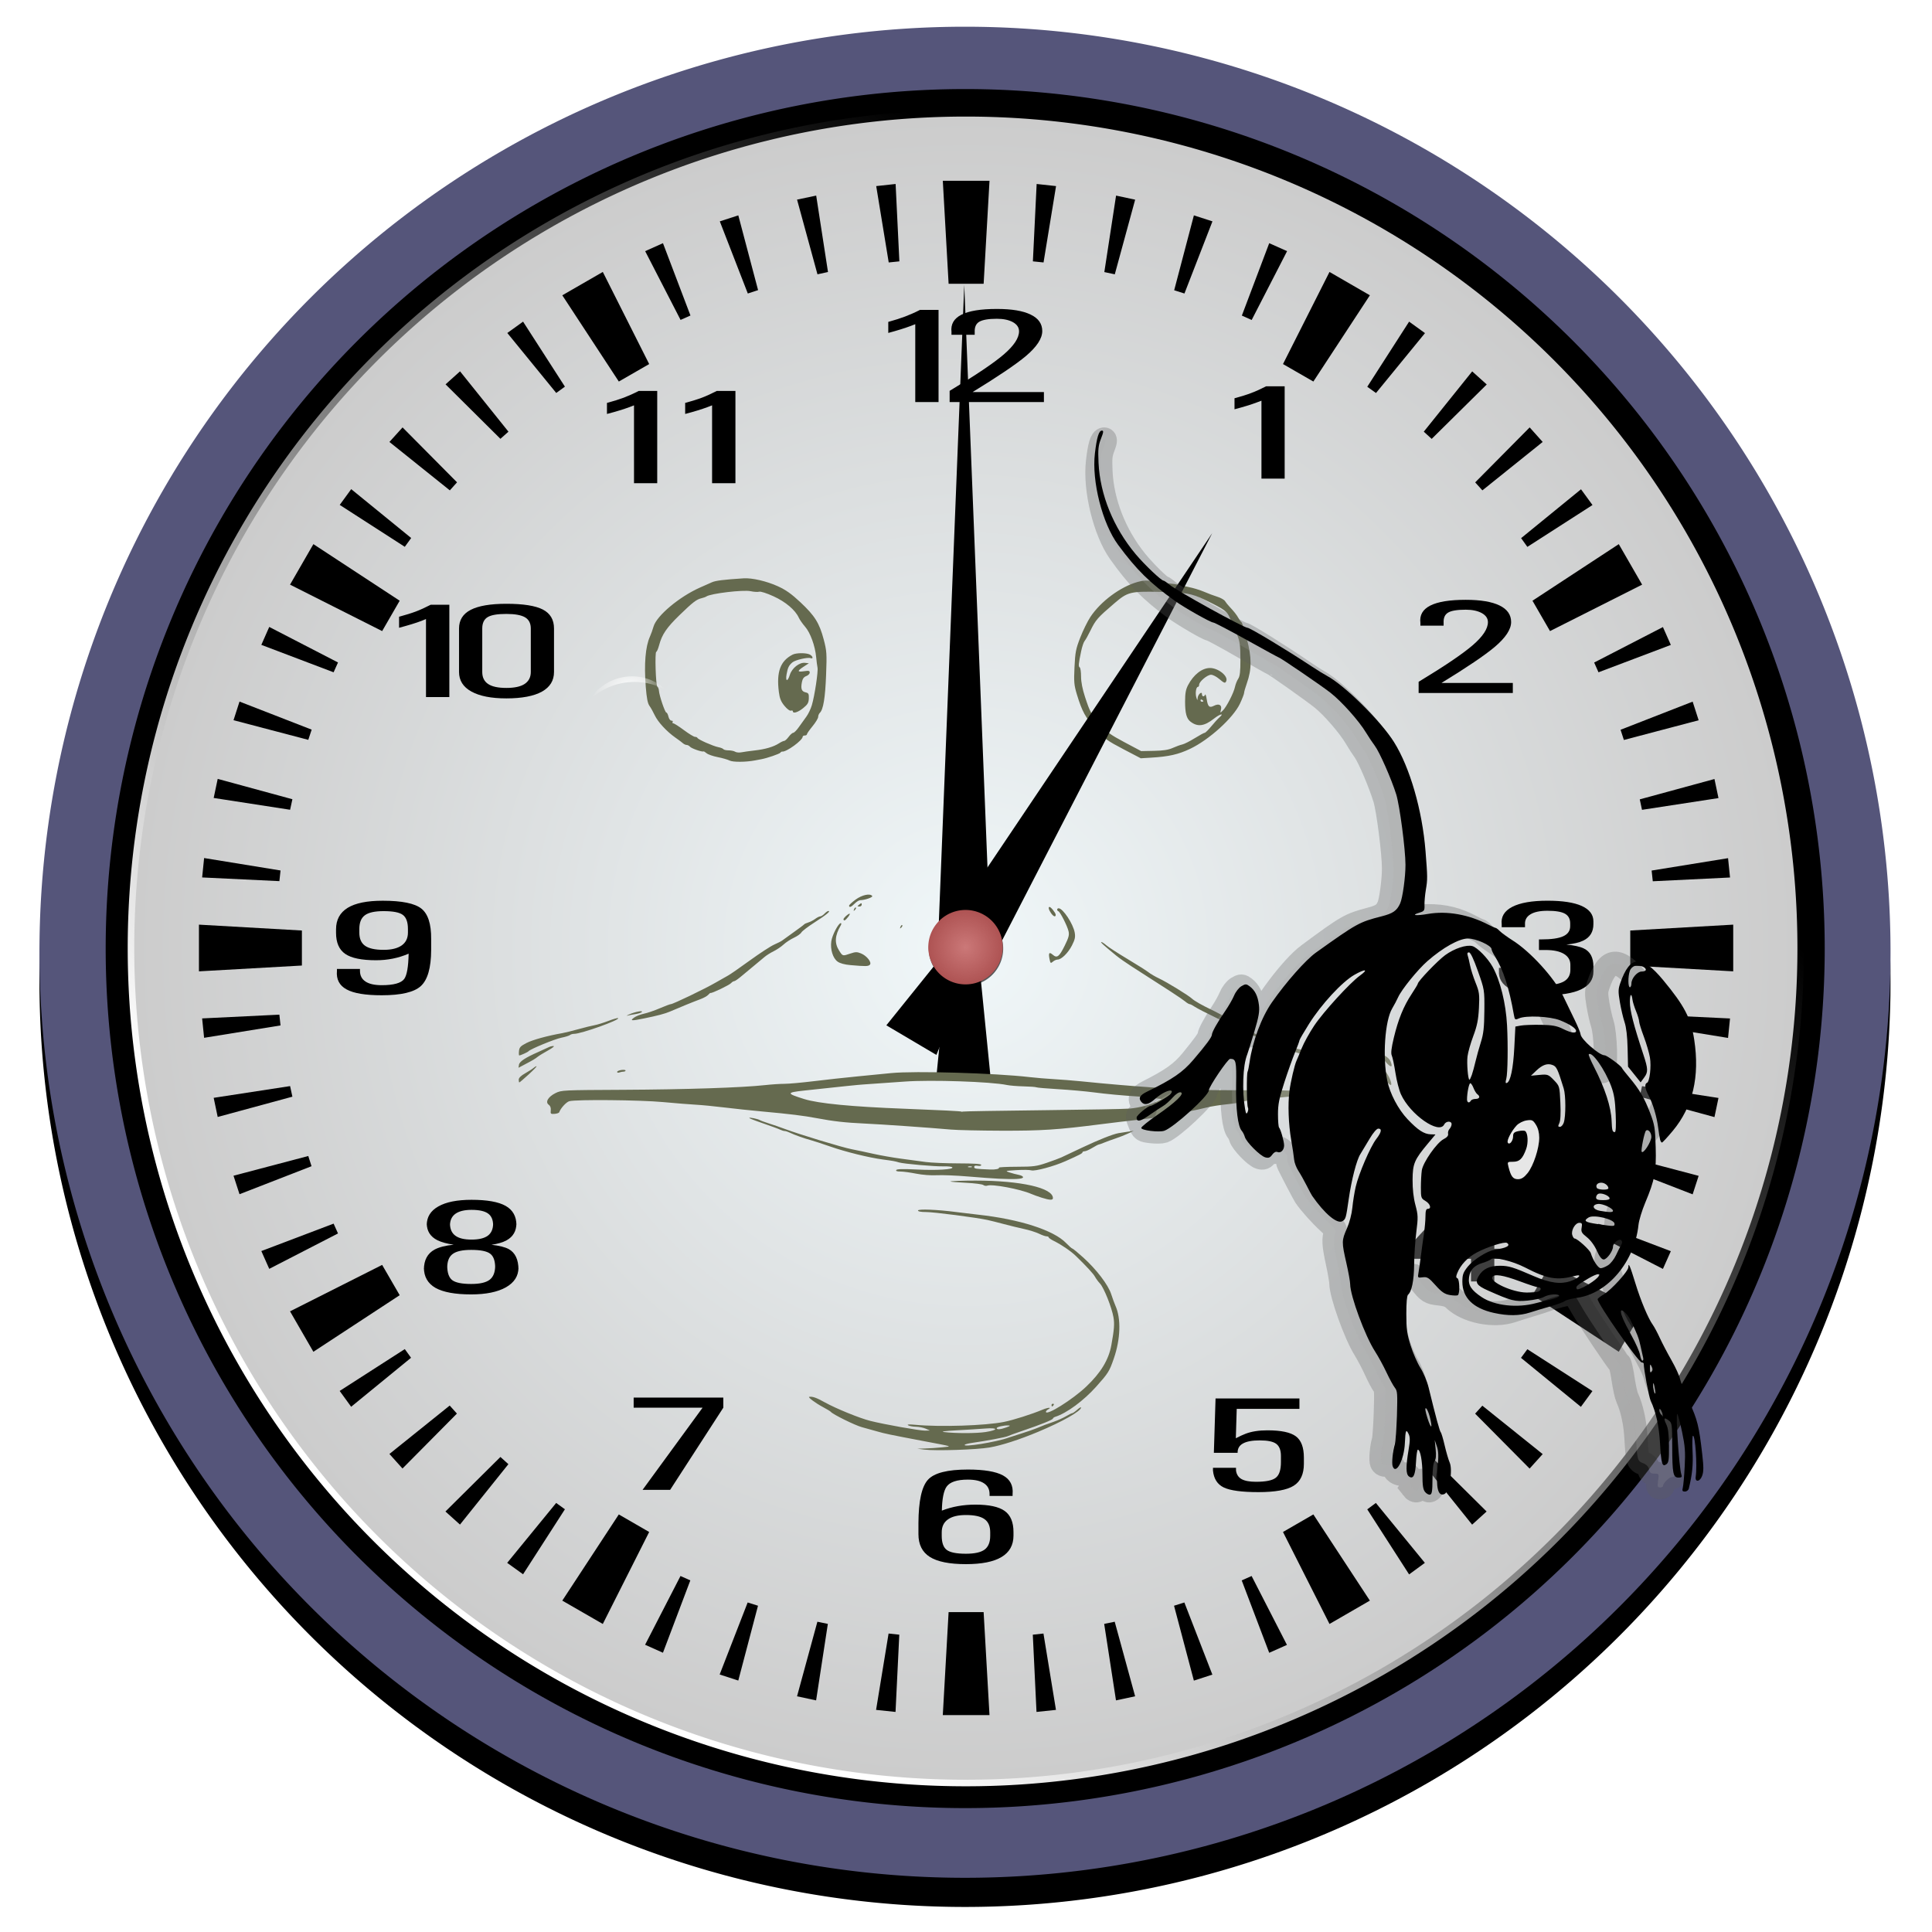 <?xml version="1.0" encoding="UTF-8" standalone="no"?>
<!-- Created with Inkscape (http://www.inkscape.org/) -->

<svg
   xmlns:dc="http://purl.org/dc/elements/1.1/"
   xmlns:cc="http://creativecommons.org/ns#"
   xmlns:rdf="http://www.w3.org/1999/02/22-rdf-syntax-ns#"
   xmlns:svg="http://www.w3.org/2000/svg"
   xmlns="http://www.w3.org/2000/svg"
   xmlns:xlink="http://www.w3.org/1999/xlink"
   xmlns:sodipodi="http://sodipodi.sourceforge.net/DTD/sodipodi-0.dtd"
   xmlns:inkscape="http://www.inkscape.org/namespaces/inkscape"
   id="svg2"
   sodipodi:docname="dickerydock.svg"
   inkscape:export-filename="C:\Documents and Settings\Piotrek\Pulpit\analog clock.png"
   viewBox="0 0 400 400"
   sodipodi:version="0.32"
   inkscape:export-xdpi="90"
   version="1.0"
   inkscape:output_extension="org.inkscape.output.svg.inkscape"
   inkscape:export-ydpi="90"
   inkscape:version="0.91 r13725"
   width="100%"
   height="100%">
  <defs
     id="defs4">
    <linearGradient
       inkscape:collect="always"
       id="linearGradient250920">
      <stop
         style="stop-color:#cb7878;stop-opacity:1;"
         offset="0"
         id="stop250922" />
      <stop
         style="stop-color:#cb7878;stop-opacity:0;"
         offset="1"
         id="stop250924" />
    </linearGradient>
    <filter
       id="filter3957"
       inkscape:collect="always">
      <feGaussianBlur
         id="feGaussianBlur3959"
         stdDeviation="5.257"
         inkscape:collect="always" />
    </filter>
    <filter
       id="filter3239"
       inkscape:collect="always">
      <feGaussianBlur
         id="feGaussianBlur3241"
         stdDeviation="5.299"
         inkscape:collect="always" />
    </filter>
    <filter
       id="filter3249"
       inkscape:collect="always">
      <feGaussianBlur
         id="feGaussianBlur3251"
         stdDeviation="5.257"
         inkscape:collect="always" />
    </filter>
    <filter
       id="filter3371"
       inkscape:collect="always">
      <feGaussianBlur
         id="feGaussianBlur3373"
         stdDeviation="1.046"
         inkscape:collect="always" />
    </filter>
    <linearGradient
       id="linearGradient2640"
       y2="332.36"
       gradientUnits="userSpaceOnUse"
       x2="-221.36"
       y1="614.71"
       x1="-485.71"
       inkscape:collect="always">
      <stop
         id="stop3225"
         style="stop-color:#ffffff"
         offset="0" />
      <stop
         id="stop3227"
         style="stop-color:#ffffff;stop-opacity:0"
         offset="1" />
    </linearGradient>
    <radialGradient
       id="radialGradient2642"
       gradientUnits="userSpaceOnUse"
       cy="332.36"
       cx="-485.71"
       r="262.86"
       inkscape:collect="always">
      <stop
         id="stop3965"
         style="stop-color:#f0f7f9"
         offset="0" />
      <stop
         id="stop3963"
         style="stop-color:#cccccc"
         offset="1" />
    </radialGradient>
    <radialGradient
       id="radialGradient2646"
       gradientUnits="userSpaceOnUse"
       cy="219.21"
       cx="-260.01"
       gradientTransform="matrix(-.992 .125 -.075 -.598 -502.2 415.88)"
       r="37.016"
       inkscape:collect="always">
      <stop
         id="stop3359"
         style="stop-color:#ffffff"
         offset="0" />
      <stop
         id="stop3361"
         style="stop-color:#ffffff;stop-opacity:0"
         offset="1" />
    </radialGradient>
    <linearGradient
       inkscape:collect="always"
       xlink:href="#linearGradient2640"
       id="linearGradient3216"
       gradientUnits="userSpaceOnUse"
       x1="-485.71"
       y1="614.71"
       x2="-221.36"
       y2="332.36" />
    <radialGradient
       inkscape:collect="always"
       xlink:href="#radialGradient2642"
       id="radialGradient3218"
       gradientUnits="userSpaceOnUse"
       cx="-485.71"
       cy="332.36"
       r="262.86" />
    <radialGradient
       inkscape:collect="always"
       xlink:href="#radialGradient2646"
       id="radialGradient3259"
       gradientUnits="userSpaceOnUse"
       gradientTransform="matrix(-0.992,0.125,-0.075,-0.598,-502.2,415.88)"
       cx="-260.01"
       cy="219.21"
       r="37.016" />
    <filter
       inkscape:collect="always"
       style="color-interpolation-filters:sRGB"
       id="filter250914"
       x="-0.064"
       width="1.129"
       y="-0.037"
       height="1.074">
      <feGaussianBlur
         inkscape:collect="always"
         stdDeviation="3.353"
         id="feGaussianBlur250916" />
    </filter>
    <radialGradient
       inkscape:collect="always"
       xlink:href="#linearGradient250920"
       id="radialGradient250926"
       cx="-257.143"
       cy="291.651"
       fx="-257.143"
       fy="291.651"
       r="52.319"
       gradientUnits="userSpaceOnUse" />
  </defs>
  <sodipodi:namedview
     id="base"
     bordercolor="#666666"
     inkscape:pageshadow="2"
     guidetolerance="10"
     pagecolor="#ffffff"
     gridtolerance="10000"
     inkscape:zoom="0.21771881"
     objecttolerance="10"
     showgrid="false"
     borderopacity="1.0"
     inkscape:current-layer="layer1"
     inkscape:cx="216.65516"
     inkscape:cy="126.58504"
     showguides="false"
     inkscape:guide-bbox="true"
     inkscape:pageopacity="0.0"
     inkscape:document-units="px"
     inkscape:window-width="1916"
     inkscape:window-height="1035"
     inkscape:window-x="4"
     inkscape:window-y="1"
     inkscape:window-maximized="1">
    <sodipodi:guide
       id="guide3076"
       position="300,352.635"
       orientation="1,0" />
    <sodipodi:guide
       id="guide3078"
       position="247.159,300"
       orientation="0,1" />
  </sodipodi:namedview>
  <g
     id="layer1"
     inkscape:label="Layer 1"
     inkscape:groupmode="layer"
     transform="translate(-278.34 -412.89)">
    <g
       id="g250928">
      <path
         sodipodi:cx="-485.71429"
         sodipodi:cy="332.36218"
         transform="matrix(0.729,0,0,0.729,832.215,373.788)"
         d="M -222.857,332.362 A 262.857,262.857 0 0 1 -485.714,595.219 262.857,262.857 0 0 1 -748.571,332.362 262.857,262.857 0 0 1 -485.714,69.505 262.857,262.857 0 0 1 -222.857,332.362 Z"
         sodipodi:type="arc"
         style="fill:#000000;fill-rule:evenodd;filter:url(#filter3249)"
         sodipodi:ry="262.85715"
         sodipodi:rx="262.85715"
         id="path3243" />
      <path
         sodipodi:cx="-485.71429"
         sodipodi:cy="332.36218"
         transform="matrix(0.729,0,0,0.729,832.215,367.752)"
         d="M -222.857,332.362 A 262.857,262.857 0 0 1 -485.714,595.219 262.857,262.857 0 0 1 -748.571,332.362 262.857,262.857 0 0 1 -485.714,69.505 262.857,262.857 0 0 1 -222.857,332.362 Z"
         sodipodi:type="arc"
         style="fill:#55557a;fill-rule:evenodd;fill-opacity:1"
         sodipodi:ry="262.85715"
         sodipodi:rx="262.85715"
         id="path3951" />
      <path
         sodipodi:cx="-485.71429"
         sodipodi:cy="332.36218"
         transform="matrix(0.677,0,0,0.677,807.003,384.274)"
         d="M -222.857,332.362 A 262.857,262.857 0 0 1 -485.714,595.219 262.857,262.857 0 0 1 -748.571,332.362 262.857,262.857 0 0 1 -485.714,69.505 262.857,262.857 0 0 1 -222.857,332.362 Z"
         sodipodi:type="arc"
         style="fill:#000000;fill-rule:evenodd;filter:url(#filter3957)"
         sodipodi:ry="262.85715"
         sodipodi:rx="262.85715"
         id="path3949" />
      <path
         sodipodi:cx="-485.71429"
         sodipodi:cy="332.36218"
         transform="matrix(0.655,0,0,0.655,796.45,391.498)"
         d="M -222.857,332.362 A 262.857,262.857 0 0 1 -485.714,595.219 262.857,262.857 0 0 1 -748.571,332.362 262.857,262.857 0 0 1 -485.714,69.505 262.857,262.857 0 0 1 -222.857,332.362 Z"
         sodipodi:type="arc"
         style="fill:none;stroke:url(#linearGradient3216);stroke-width:4.141;stroke-linecap:round;filter:url(#filter3239)"
         sodipodi:ry="262.85715"
         sodipodi:rx="262.85715"
         id="path2451" />
      <path
         sodipodi:cx="-485.71429"
         sodipodi:cy="332.36218"
         transform="matrix(0.655,0,0,0.655,796.45,391.498)"
         d="M -222.857,332.362 A 262.857,262.857 0 0 1 -485.714,595.219 262.857,262.857 0 0 1 -748.571,332.362 262.857,262.857 0 0 1 -485.714,69.505 262.857,262.857 0 0 1 -222.857,332.362 Z"
         sodipodi:type="arc"
         style="fill:url(#radialGradient3218);fill-rule:evenodd"
         sodipodi:ry="262.85715"
         sodipodi:rx="262.85715"
         id="path2383" />
      <path
         id="rect3080"
         inkscape:transform-center-x="-0.911195"
         inkscape:transform-center-y="-93.612585"
         style="fill:#000000;fill-rule:evenodd"
         d="m 477.978,471.846 -5.553,139.241 2.247,-4.9e-4 -2.414,24.206 11.102,-0.002 -2.416,-24.203 2.588,0.001 -5.554,-139.242 z"
         inkscape:connector-curvature="0" />
      <path
         inkscape:connector-curvature="0"
         id="path250875"
         d="m 469.705,713.015 -1.455,-0.186 1.631,-0.044 c 0.897,-0.024 2.469,-0.132 3.493,-0.24 2.123,-0.223 2.535,-0.086 -3.959,-1.32 -6.996,-1.33 -7.853,-1.508 -9.459,-1.972 -0.88,-0.254 -2.31,-0.652 -3.177,-0.884 -1.408,-0.376 -6.057,-2.67 -6.428,-3.172 -0.08,-0.108 -0.8,-0.545 -1.599,-0.971 -1.581,-0.841 -3.248,-2.087 -2.862,-2.138 0.711,-0.095 1.464,0.174 3.236,1.155 2.337,1.294 7.142,3.252 9.374,3.82 2.809,0.715 10.271,2.046 11.339,2.022 l 1.031,-0.023 -0.873,-0.384 c -0.48,-0.211 -1.397,-0.392 -2.037,-0.401 -0.64,-0.01 -1.361,-0.143 -1.601,-0.296 -0.3,-0.192 0.186,-0.222 1.549,-0.095 5.107,0.475 14.45,0.169 18.275,-0.599 1.976,-0.397 5.779,-1.604 8.017,-2.545 1.081,-0.455 1.967,-0.517 1.193,-0.084 -0.28,0.157 -0.509,0.393 -0.509,0.524 0,0.933 5.505,-2.507 8.369,-5.23 3.021,-2.872 4.636,-5.548 5.184,-8.589 0.585,-3.248 0.671,-4.375 0.435,-5.741 -0.353,-2.047 -1.975,-6.111 -2.787,-6.98 -0.359,-0.384 -0.821,-1.011 -1.026,-1.393 -0.344,-0.64 -1.699,-2.116 -3.947,-4.299 -1.048,-1.019 -2.998,-2.354 -4.556,-3.121 -0.6,-0.295 -1.091,-0.634 -1.091,-0.753 0,-0.119 -0.202,-0.216 -0.448,-0.216 -0.246,0 -0.952,-0.247 -1.568,-0.549 -0.616,-0.302 -2.019,-0.742 -3.117,-0.979 -1.098,-0.237 -2.979,-0.694 -4.18,-1.017 -1.201,-0.322 -2.707,-0.7 -3.347,-0.839 -2.384,-0.518 -11.113,-1.647 -12.731,-1.647 -1.057,0 -1.677,-0.117 -1.677,-0.317 0,-0.354 4.042,-0.194 7.859,0.31 1.201,0.159 3.296,0.411 4.657,0.56 8.533,0.935 15.589,3.211 18.131,5.85 0.606,0.629 1.195,1.148 1.309,1.153 0.114,0.005 1.104,0.817 2.202,1.804 2.771,2.494 5.215,5.686 5.844,7.632 0.284,0.878 0.685,1.973 0.892,2.434 1.182,2.632 1.048,6.88 -0.345,10.9 -0.93,2.685 -1.14,3.02 -3.642,5.819 -2.604,2.912 -6.082,5.48 -8.456,6.241 -0.28,0.09 -0.509,0.256 -0.509,0.368 0,0.241 -2.577,1.281 -6.258,2.526 -1.441,0.487 -2.831,0.991 -3.089,1.12 -0.451,0.225 -4.438,0.977 -7.312,1.38 -0.758,0.106 -1.468,0.279 -1.577,0.384 -0.65,0.625 6.565,-0.538 9.067,-1.461 0.32,-0.118 1.499,-0.498 2.62,-0.845 1.121,-0.346 2.496,-0.82 3.056,-1.052 1.619,-0.671 2.092,-0.85 3.638,-1.376 0.8,-0.272 1.944,-0.785 2.541,-1.14 0.597,-0.355 1.188,-0.645 1.313,-0.645 0.125,0 0.586,-0.32 1.024,-0.71 0.439,-0.391 0.797,-0.599 0.797,-0.463 0,0.743 -3.866,2.933 -8.877,5.03 -3.865,1.617 -7.575,2.815 -10.042,3.242 -2.686,0.465 -11.187,0.742 -13.534,0.442 z m 12.734,-3.647 c 2.681,-0.425 2.578,-0.932 -0.146,-0.716 -1.161,0.092 -3.813,0.259 -5.894,0.371 -2.427,0.131 -3.366,0.257 -2.62,0.354 2.329,0.3 6.741,0.296 8.659,-0.007 z m 4.293,-0.96 c 0.751,-0.278 0.856,-0.382 0.4,-0.398 -0.989,-0.034 -2.438,0.306 -2.438,0.573 0,0.341 0.835,0.27 2.037,-0.175 z m 9.314,-4.612 c 0,-0.154 0.139,-0.28 0.308,-0.28 0.17,0 0.227,0.126 0.128,0.28 -0.099,0.154 -0.238,0.28 -0.308,0.28 -0.071,0 -0.128,-0.126 -0.128,-0.28 z m -2.037,-42.938 c -0.72,-0.226 -1.703,-0.581 -2.183,-0.79 -2.292,-0.996 -8.073,-2.079 -9.093,-1.703 -0.242,0.089 -0.607,0.029 -0.811,-0.133 -0.204,-0.163 -1.792,-0.367 -3.529,-0.455 -1.737,-0.088 -3.212,-0.208 -3.279,-0.268 -0.103,-0.092 2.667,-0.193 5.215,-0.19 9.412,0.011 16.008,1.506 16.008,3.628 0,0.46 -0.658,0.435 -2.328,-0.088 z m -8.877,-3.929 c -1.121,-0.051 -4.002,-0.259 -6.403,-0.463 -2.401,-0.203 -5.293,-0.318 -6.427,-0.256 -1.216,0.067 -2.971,-0.067 -4.281,-0.327 -1.221,-0.242 -2.692,-0.44 -3.268,-0.44 -0.692,0 -0.98,-0.105 -0.849,-0.309 0.14,-0.218 1.388,-0.25 4.213,-0.11 4.156,0.207 7.676,-0.007 7.392,-0.449 -0.09,-0.139 -0.908,-0.231 -1.819,-0.205 -1.776,0.052 -8.261,-0.519 -9.223,-0.813 -0.821,-0.251 -1.208,-0.321 -3.347,-0.606 -2.899,-0.387 -7.688,-1.568 -10.915,-2.694 -1.601,-0.558 -3.369,-1.138 -3.929,-1.288 -1.388,-0.372 -3.484,-1.117 -4.366,-1.551 -0.4,-0.197 -0.893,-0.359 -1.095,-0.36 -0.202,-8.1e-4 -0.595,-0.113 -0.873,-0.248 -0.468,-0.228 -1.504,-0.607 -5.09,-1.861 -0.76,-0.266 -1.383,-0.539 -1.383,-0.607 0,-0.165 1.812,0.212 2.183,0.454 0.16,0.104 1.011,0.416 1.892,0.693 0.88,0.277 2.387,0.797 3.347,1.157 3.052,1.143 11.802,3.795 13.796,4.182 1.057,0.205 3.1,0.638 4.541,0.962 1.441,0.324 3.995,0.771 5.676,0.995 1.681,0.223 3.973,0.531 5.094,0.684 1.121,0.153 4.166,0.282 6.767,0.287 3.283,0.006 4.73,0.105 4.73,0.321 0,0.182 -0.303,0.257 -0.728,0.179 -0.488,-0.09 -0.728,-0.007 -0.728,0.247 0,0.365 0.216,0.398 3.347,0.525 1.064,0.043 1.926,-0.145 1.772,-0.385 -0.063,-0.098 1.609,-0.182 3.714,-0.188 3.446,-0.01 4.06,-0.089 6.156,-0.803 1.281,-0.436 2.656,-0.947 3.056,-1.135 0.4,-0.189 2.365,-1.115 4.366,-2.059 3.437,-1.621 6.279,-2.747 7.472,-2.96 0.293,-0.052 1.122,-0.182 1.842,-0.287 l 1.31,-0.192 -1.164,0.55 c -0.64,0.303 -1.819,0.767 -2.62,1.032 -0.8,0.265 -1.868,0.655 -2.372,0.867 -0.504,0.212 -0.998,0.385 -1.097,0.385 -0.099,0 -0.699,0.314 -1.333,0.699 -0.634,0.384 -1.352,0.699 -1.595,0.699 -0.243,0 -0.442,0.097 -0.442,0.216 0,0.217 -0.533,0.495 -3.493,1.822 -2.391,1.072 -6.377,2.146 -7.097,1.912 -0.339,-0.11 -1.719,-0.132 -3.067,-0.049 -2.33,0.144 -2.402,0.168 -1.455,0.478 0.548,0.18 1.428,0.411 1.957,0.515 0.536,0.105 0.912,0.331 0.85,0.512 -0.118,0.344 -1.645,0.427 -5.013,0.273 z m -5.603,-2.51 c -0.2,-0.077 -0.528,-0.077 -0.728,0 -0.2,0.077 -0.036,0.141 0.364,0.141 0.4,0 0.564,-0.063 0.364,-0.141 z m -4.293,-7.662 c -4.326,-0.389 -14.313,-1.086 -17.937,-1.251 -3.917,-0.178 -6.48,-0.467 -9.859,-1.11 -2.682,-0.511 -5.529,-0.861 -11.206,-1.378 -2.401,-0.219 -6.001,-0.6 -7.999,-0.846 -1.998,-0.246 -4.618,-0.5 -5.821,-0.564 -1.203,-0.064 -4.272,-0.31 -6.819,-0.547 -4.709,-0.439 -17.952,-0.563 -19.378,-0.182 -0.628,0.168 -1.808,1.455 -2.097,2.288 -0.052,0.151 -0.487,0.302 -0.966,0.336 -0.796,0.057 -0.863,-0.006 -0.782,-0.735 0.057,-0.513 -0.094,-0.925 -0.425,-1.157 -0.771,-0.541 -0.116,-1.656 1.417,-2.413 1.226,-0.605 1.485,-0.618 14.055,-0.677 12.807,-0.061 24.594,-0.45 29.251,-0.966 1.361,-0.151 3.194,-0.273 4.075,-0.271 0.88,0.002 3.631,-0.246 6.112,-0.55 2.481,-0.304 6.542,-0.749 9.023,-0.989 2.481,-0.24 5.625,-0.548 6.985,-0.685 4.846,-0.487 21.462,-0.003 28.669,0.835 1.281,0.149 3.507,0.337 4.948,0.417 1.441,0.08 3.995,0.283 5.676,0.45 4.29,0.426 4.136,0.412 8.004,0.748 1.921,0.167 4.671,0.38 6.112,0.474 1.441,0.094 3.733,0.276 5.094,0.403 1.361,0.128 7.648,0.229 13.971,0.225 10.813,-0.006 11.634,0.028 13.799,0.586 2.78,0.716 2.579,0.713 2.355,0.034 -0.238,-0.721 0.293,-0.726 1.509,-0.014 1.257,0.736 1.725,1.714 1.579,3.298 -0.035,0.375 -0.963,0.48 -1.308,0.149 -0.115,-0.11 -0.497,-0.21 -0.849,-0.222 -0.352,-0.012 -1.871,-0.624 -3.375,-1.36 -2.137,-1.046 -2.933,-1.304 -3.638,-1.181 -0.497,0.087 -2.718,0.289 -4.935,0.448 -2.218,0.159 -4.289,0.422 -4.604,0.583 -0.314,0.162 -1.826,0.417 -3.36,0.568 -1.534,0.151 -3.522,0.467 -4.419,0.702 -0.897,0.236 -2.613,0.609 -3.814,0.83 -1.201,0.221 -3.137,0.6 -4.304,0.841 -1.166,0.242 -3.72,0.61 -5.676,0.819 -1.955,0.209 -5.52,0.632 -7.921,0.941 -8.999,1.157 -12.381,1.379 -20.665,1.355 -4.482,-0.013 -9.197,-0.118 -10.478,-0.233 z m 18.919,-4.006 c 8.965,-0.098 17.085,-0.25 18.046,-0.336 2.038,-0.184 4.248,-0.762 5.647,-1.477 l 0.99,-0.506 -1.863,-0.223 c -1.025,-0.123 -2.256,-0.248 -2.736,-0.279 -3.499,-0.224 -6.847,-0.535 -9.459,-0.879 -1.681,-0.221 -4.99,-0.517 -7.354,-0.656 -2.364,-0.139 -4.402,-0.315 -4.53,-0.391 -0.128,-0.076 -1.306,-0.163 -2.617,-0.193 -1.312,-0.03 -2.875,-0.158 -3.474,-0.284 -3.294,-0.691 -15.78,-1.108 -21.172,-0.708 -3.196,0.237 -7.359,0.529 -8.586,0.601 -0.902,0.053 -4.116,0.384 -12.165,1.254 -3.781,0.409 -3.785,0.595 -0.036,1.765 2.958,0.923 9.82,1.585 20.787,2.005 7.266,0.279 11.646,0.498 11.756,0.59 0.062,0.052 0.193,0.05 0.291,-0.005 0.098,-0.055 7.512,-0.18 16.477,-0.279 z m 70.221,-1.499 c -0.241,-0.265 -0.596,-0.952 -0.788,-1.526 -0.192,-0.574 -0.7,-1.304 -1.128,-1.621 -3.13,-2.32 -3.804,-2.785 -4.038,-2.785 -0.146,0 -0.787,-0.369 -1.425,-0.819 -1.18,-0.834 -6.836,-3.089 -7.753,-3.092 -0.814,-0.003 -4.301,-1.117 -6.227,-1.989 -0.98,-0.444 -1.937,-0.807 -2.127,-0.807 -0.19,0 -0.894,-0.291 -1.565,-0.646 -0.671,-0.355 -2.042,-0.938 -3.046,-1.294 -1.004,-0.357 -1.895,-0.757 -1.981,-0.89 -0.086,-0.133 -1.867,-1.062 -3.958,-2.065 -2.092,-1.003 -4.167,-2.072 -4.613,-2.377 -0.446,-0.305 -0.933,-0.554 -1.084,-0.554 -0.151,0 -0.589,-0.266 -0.974,-0.591 -0.611,-0.516 -3.672,-2.518 -11.109,-7.265 -1.109,-0.708 -2.536,-1.714 -3.171,-2.236 -2.593,-2.131 -3.288,-2.765 -3.026,-2.765 0.151,-1.3e-4 0.61,0.298 1.019,0.662 0.409,0.364 2.381,1.641 4.382,2.838 2.001,1.197 3.966,2.44 4.366,2.762 0.4,0.322 1.383,0.895 2.183,1.272 1.666,0.786 6.151,3.543 6.84,4.204 0.44,0.423 2.137,1.389 3.929,2.239 1.121,0.531 2.811,1.439 3.756,2.019 0.945,0.579 1.895,1.053 2.11,1.053 0.215,0 0.391,0.133 0.391,0.296 0,0.163 0.132,0.218 0.293,0.122 0.161,-0.096 0.369,0.015 0.461,0.246 0.379,0.949 10.245,4.647 12.397,4.647 1.826,0 9.754,2.423 12.754,3.897 2.561,1.259 4.061,3.499 4.071,6.079 0.005,1.347 -0.311,1.679 -0.939,0.988 z m -0.418,-5.806 c -1.149,-1.146 -2.277,-2.083 -2.507,-2.083 -0.23,0 -0.876,-0.346 -1.436,-0.769 -0.56,-0.423 -1.624,-1.02 -2.366,-1.328 -2.218,-0.92 -1.531,-0.979 1.048,-0.091 3.94,1.358 5.667,2.363 6.775,3.945 0.677,0.966 1.163,2.443 0.798,2.422 -0.123,-0.007 -1.164,-0.95 -2.312,-2.096 z m -178.222,0.984 c 0,-0.377 0.45,-0.821 1.345,-1.328 0.74,-0.419 1.516,-0.919 1.726,-1.111 0.209,-0.192 0.486,-0.349 0.615,-0.349 0.129,0 -0.591,0.755 -1.601,1.677 -1.009,0.922 -1.891,1.677 -1.96,1.677 -0.069,0 -0.125,-0.255 -0.125,-0.566 z m 20.374,-1.608 c 0,-0.153 0.393,-0.333 0.873,-0.401 0.48,-0.068 0.873,-0.019 0.873,0.108 0,0.127 -0.186,0.231 -0.413,0.231 -0.227,0 -0.62,0.076 -0.873,0.17 -0.253,0.093 -0.46,0.045 -0.46,-0.108 z m -20.324,-1.489 c 0.102,-0.663 1.305,-1.457 4.025,-2.654 0.88,-0.388 1.828,-0.823 2.106,-0.967 0.278,-0.144 0.736,-0.259 1.019,-0.254 0.282,0.005 -0.22,0.413 -1.117,0.908 -0.897,0.495 -1.86,1.084 -2.141,1.308 -0.568,0.454 -0.971,0.693 -2.76,1.635 l -1.226,0.646 0.095,-0.622 z m 179.404,-0.632 c -0.614,-0.72 -1.056,-1.368 -0.982,-1.439 0.309,-0.297 1.704,0.619 2.007,1.318 0.601,1.386 0.104,1.445 -1.025,0.121 z m -179.4,-2.203 c 0.077,-0.768 0.315,-1.024 1.543,-1.66 1.278,-0.662 4.303,-1.496 7.425,-2.046 0.56,-0.099 2.067,-0.47 3.347,-0.826 1.281,-0.355 2.783,-0.726 3.338,-0.822 0.555,-0.097 1.845,-0.497 2.866,-0.889 1.021,-0.392 1.925,-0.647 2.009,-0.567 0.393,0.377 -7.652,3.247 -9.102,3.247 -0.328,0 -0.72,0.112 -0.872,0.25 -0.152,0.137 -0.954,0.385 -1.782,0.551 -1.384,0.277 -6.451,2.365 -6.79,2.798 -0.149,0.19 -1.653,0.873 -1.924,0.873 -0.083,0 -0.109,-0.409 -0.059,-0.908 z m 23.812,-6.912 c 0.4,-0.298 1.32,-0.665 2.045,-0.816 0.725,-0.151 2.21,-0.659 3.302,-1.129 1.091,-0.47 2.119,-0.855 2.284,-0.855 0.453,0 7.097,-3.195 9.251,-4.449 1.041,-0.606 2.219,-1.274 2.62,-1.486 0.4,-0.212 2.413,-1.608 4.474,-3.103 2.06,-1.495 4.337,-2.977 5.06,-3.293 0.723,-0.316 1.46,-0.692 1.638,-0.835 0.179,-0.143 1.241,-0.91 2.362,-1.704 1.121,-0.794 2.103,-1.53 2.183,-1.635 0.08,-0.105 0.473,-0.287 0.873,-0.406 0.4,-0.119 1.04,-0.45 1.422,-0.736 0.382,-0.286 0.853,-0.521 1.046,-0.521 0.194,0 0.589,-0.252 0.879,-0.559 0.29,-0.307 0.654,-0.559 0.808,-0.559 0.548,0 -0.43,0.808 -2.853,2.356 -1.349,0.862 -2.582,1.801 -2.742,2.086 -0.159,0.285 -0.85,0.778 -1.536,1.095 -0.685,0.317 -1.65,0.948 -2.143,1.403 -0.493,0.455 -1.434,1.09 -2.091,1.411 -0.657,0.322 -1.516,0.869 -1.91,1.217 -0.394,0.348 -1.341,1.136 -2.103,1.751 -0.763,0.615 -1.937,1.59 -2.609,2.166 -0.673,0.576 -1.356,1.048 -1.518,1.048 -0.163,0 -0.452,0.181 -0.643,0.402 -0.342,0.396 -3.981,2.144 -4.228,2.031 -0.07,-0.032 -0.296,0.144 -0.503,0.391 -0.207,0.247 -0.966,0.664 -1.686,0.927 -1.247,0.455 -4.381,1.731 -6.258,2.549 -0.979,0.427 -2.587,0.851 -5.384,1.42 -2.569,0.523 -2.927,0.493 -2.038,-0.169 z m -1.019,-0.667 c 1.201,-0.537 2.884,-0.868 2.662,-0.523 -0.097,0.15 -0.691,0.352 -1.321,0.449 -0.63,0.097 -1.386,0.241 -1.68,0.32 -0.294,0.079 -0.142,-0.031 0.338,-0.246 z m 45.842,-10.213 c -1.222,-0.107 -2.167,-0.363 -2.67,-0.725 -0.979,-0.703 -1.542,-2.526 -1.302,-4.211 0.183,-1.284 1.476,-3.755 1.965,-3.755 0.153,0 0.144,0.208 -0.02,0.489 -1.222,2.089 -1.316,3.663 -0.312,5.223 0.735,1.142 0.699,1.133 2.325,0.582 1.047,-0.355 1.36,-0.359 2.176,-0.032 1.22,0.49 2.321,1.899 1.842,2.359 -0.351,0.337 -0.855,0.345 -4.004,0.07 z m 41.201,-1.299 c -0.245,-1.252 -0.05,-1.485 0.699,-0.834 0.859,0.747 1.323,0.39 2.446,-1.881 0.842,-1.704 0.981,-2.233 0.794,-3.021 -0.264,-1.112 -1.728,-3.987 -2.1,-4.123 -0.357,-0.131 -0.317,-0.606 0.051,-0.606 0.885,0 3.013,3.212 3.333,5.031 0.163,0.925 0.054,1.432 -0.569,2.655 -0.8,1.57 -2.193,2.935 -2.996,2.935 -0.255,0 -0.688,0.195 -0.961,0.432 -0.459,0.399 -0.513,0.353 -0.697,-0.588 z m -30.85,-6.635 c 0.109,-0.276 0.272,-0.431 0.362,-0.345 0.09,0.086 1.8e-4,0.312 -0.199,0.501 -0.287,0.274 -0.321,0.242 -0.163,-0.156 z m -11.807,-1.552 c 0,-0.277 0.97,-1.161 1.274,-1.161 0.275,0 -0.772,1.377 -1.055,1.389 -0.12,0.005 -0.218,-0.098 -0.218,-0.227 z m 42.965,-1.291 c -0.477,-0.699 -0.611,-1.268 -0.298,-1.268 0.286,0 1.264,1.233 1.274,1.607 0.016,0.569 -0.471,0.4 -0.976,-0.34 z m -40.763,-0.79 c 0.109,-0.276 0.272,-0.431 0.362,-0.345 0.09,0.086 1.8e-4,0.312 -0.199,0.501 -0.287,0.274 -0.321,0.242 -0.163,-0.156 z m -1.037,-0.744 c 0,-0.147 0.608,-0.713 1.352,-1.258 1.336,-0.98 3.046,-1.341 3.441,-0.727 0.165,0.257 -1.562,0.849 -2.486,0.852 -0.252,8.1e-4 -0.766,0.316 -1.142,0.7 -0.709,0.724 -1.164,0.893 -1.164,0.432 z m 1.746,0.115 c 0,-0.033 0.196,-0.216 0.437,-0.407 0.354,-0.282 0.437,-0.271 0.437,0.059 0,0.224 -0.196,0.407 -0.437,0.407 -0.24,0 -0.437,-0.026 -0.437,-0.059 z M 429.394,570.351 c -0.4,-0.204 -1.514,-0.523 -2.474,-0.71 -0.96,-0.187 -1.989,-0.547 -2.286,-0.8 -0.297,-0.253 -0.593,-0.424 -0.658,-0.38 -0.244,0.166 -2.46,-0.605 -2.77,-0.964 -0.178,-0.206 -0.494,-0.374 -0.703,-0.374 -0.209,0 -0.553,-0.157 -0.765,-0.349 -0.212,-0.192 -0.909,-0.714 -1.549,-1.159 -1.787,-1.242 -3.643,-3.248 -4.294,-4.641 -0.323,-0.692 -0.817,-1.572 -1.096,-1.956 -0.363,-0.499 -0.58,-1.616 -0.759,-3.913 -0.372,-4.746 -0.071,-8.363 0.866,-10.424 0.224,-0.493 0.558,-1.425 0.743,-2.071 0.639,-2.238 5.334,-6.177 9.634,-8.081 0.88,-0.39 1.994,-0.883 2.474,-1.095 0.759,-0.336 2.423,-0.541 6.549,-0.808 1.739,-0.112 4.776,0.592 7.079,1.641 1.662,0.757 2.811,1.572 4.662,3.305 2.981,2.791 3.932,4.306 4.826,7.682 0.635,2.4 0.671,2.934 0.5,7.407 -0.18,4.701 -0.58,7.128 -1.29,7.809 -0.193,0.185 -0.35,0.567 -0.35,0.848 0,0.281 -0.524,1.148 -1.164,1.926 -0.64,0.778 -1.164,1.529 -1.164,1.669 0,0.14 -0.196,0.254 -0.437,0.254 -0.24,0 -0.437,0.106 -0.437,0.237 0,0.758 -3.39,3.222 -4.259,3.097 -0.103,-0.015 -0.267,0.088 -0.365,0.228 -0.173,0.247 -2.783,1.14 -3.962,1.354 -0.32,0.058 -0.91,0.168 -1.31,0.245 -1.908,0.364 -4.548,0.376 -5.239,0.024 z m 5.253,-2.095 c 2.168,-0.247 3.856,-0.746 4.979,-1.472 0.425,-0.275 0.907,-0.499 1.072,-0.499 0.164,0 0.579,-0.377 0.921,-0.838 0.342,-0.461 0.777,-0.843 0.966,-0.849 0.189,-0.006 0.712,-0.54 1.162,-1.188 0.45,-0.648 1.141,-1.61 1.536,-2.138 0.395,-0.528 0.908,-1.597 1.14,-2.376 0.574,-1.921 1.345,-7.026 1.175,-7.786 -0.075,-0.339 -0.201,-1.308 -0.279,-2.154 -0.215,-2.329 -1.204,-5.061 -2.283,-6.3 -0.529,-0.608 -1.119,-1.452 -1.31,-1.874 -0.721,-1.591 -2.744,-3.304 -5.246,-4.44 -1.409,-0.64 -2.656,-1.038 -2.962,-0.945 -0.29,0.088 -1.087,0.04 -1.771,-0.108 -1.522,-0.328 -8.278,0.475 -9.155,1.089 -0.16,0.112 -0.618,0.278 -1.019,0.37 -1.021,0.234 -1.798,0.832 -4.564,3.515 -2.642,2.563 -3.611,3.987 -4.191,6.157 -0.208,0.78 -0.479,1.418 -0.602,1.418 -0.328,0 -0.112,6.999 0.223,7.22 0.156,0.103 0.303,0.481 0.327,0.841 0.066,1.004 1.256,4.517 1.531,4.517 0.134,0 0.33,0.377 0.435,0.838 0.108,0.471 0.381,0.839 0.622,0.839 0.237,0 0.35,0.126 0.251,0.279 -0.099,0.154 -0.037,0.28 0.137,0.28 0.174,0 1.16,0.629 2.192,1.397 1.031,0.769 2.064,1.397 2.296,1.397 0.231,0 0.464,0.104 0.518,0.232 0.136,0.326 3.254,1.702 4.319,1.906 0.486,0.093 0.954,0.279 1.04,0.413 0.086,0.134 0.575,0.245 1.085,0.248 0.511,0.003 1.125,0.132 1.365,0.287 0.24,0.156 0.83,0.206 1.31,0.112 0.48,-0.094 1.731,-0.269 2.779,-0.388 z m 7.845,-8.111 c 0,-0.149 -0.18,-0.205 -0.399,-0.124 -0.234,0.086 -0.787,-0.323 -1.339,-0.992 -0.727,-0.882 -0.989,-1.533 -1.16,-2.881 -0.526,-4.165 0.304,-6.418 2.843,-7.723 0.755,-0.388 2.826,-0.399 3.566,-0.018 0.633,0.325 0.78,0.968 0.17,0.744 -0.611,-0.225 -3.184,0.375 -3.782,0.882 -0.732,0.62 -0.962,1.098 -1.202,2.487 -0.261,1.511 0.219,1.565 0.683,0.077 0.431,-1.382 1.977,-2.603 3.131,-2.473 l 0.802,0.09 -1.073,0.699 c -1.384,0.901 -1.36,1.168 0.087,0.946 0.964,-0.148 1.164,-0.099 1.164,0.283 0,0.254 -0.32,0.579 -0.712,0.722 -0.496,0.181 -0.769,0.551 -0.9,1.223 -0.273,1.396 -0.081,1.95 0.74,2.143 0.629,0.147 0.721,0.316 0.687,1.26 -0.032,0.899 -0.236,1.25 -1.164,2.004 -1.09,0.886 -2.144,1.206 -2.144,0.652 z m 68.399,7.838 c -3.255,-1.699 -3.85,-2.131 -5.645,-4.104 -2.143,-2.356 -2.886,-3.712 -3.942,-7.196 -0.59,-1.948 -0.647,-2.589 -0.501,-5.675 0.146,-3.088 0.281,-3.779 1.203,-6.142 0.571,-1.465 1.512,-3.376 2.09,-4.247 2.147,-3.234 6.203,-6.24 9.783,-7.248 1.221,-0.344 1.819,-0.36 3.394,-0.094 1.052,0.178 2.502,0.37 3.222,0.427 0.72,0.057 1.506,0.166 1.746,0.242 0.24,0.076 1.22,0.293 2.177,0.482 0.957,0.189 2.398,0.628 3.202,0.976 0.804,0.348 2.042,0.813 2.752,1.033 0.71,0.22 1.43,0.629 1.601,0.908 0.171,0.279 0.572,0.783 0.892,1.12 0.946,0.996 1.533,1.743 1.913,2.435 0.196,0.358 0.462,0.717 0.59,0.799 0.128,0.081 0.634,1.653 1.125,3.494 1.019,3.822 1.019,6.274 -0.001,9.147 -0.314,0.885 -0.571,1.785 -0.571,2 0,0.216 -0.384,1.213 -0.853,2.217 -1.387,2.969 -6.406,7.517 -10.353,9.383 -2.439,1.153 -4.367,1.589 -8.004,1.811 l -2.183,0.133 -3.638,-1.899 z m 10.258,-0.245 c 0.681,-0.305 1.572,-0.627 1.979,-0.715 0.407,-0.088 1.558,-0.668 2.557,-1.288 0.999,-0.62 1.934,-1.127 2.078,-1.127 0.144,0 0.752,-0.597 1.351,-1.328 0.599,-0.73 1.347,-1.551 1.662,-1.824 1.124,-0.974 0.206,-0.805 -1.067,0.197 -2.047,1.611 -3.405,1.787 -4.907,0.635 -0.798,-0.612 -1.103,-1.755 -1.103,-4.139 0,-1.71 0.143,-2.503 0.614,-3.406 1.134,-2.172 2.898,-3.552 4.542,-3.552 1.707,0 3.787,1.662 3.374,2.695 -0.214,0.535 -0.397,0.479 -1.511,-0.464 -0.542,-0.459 -1.281,-0.834 -1.643,-0.834 -0.771,0 -2.465,1.422 -2.465,2.069 0,0.246 -0.116,0.447 -0.257,0.447 -0.385,0 -0.58,1.359 -0.316,2.198 0.197,0.627 0.236,0.648 0.257,0.142 0.031,-0.738 0.898,-1.546 0.898,-0.837 0,0.534 0.478,0.609 0.657,0.104 0.068,-0.192 0.217,0.245 0.332,0.972 0.242,1.536 0.553,1.813 1.493,1.33 1.021,-0.525 1.699,-0.164 1.46,0.775 -0.195,0.765 -0.194,0.765 0.383,0.207 0.756,-0.732 2.256,-3.649 2.514,-4.891 0.112,-0.538 0.412,-1.293 0.667,-1.677 0.358,-0.54 0.462,-1.46 0.459,-4.053 -0.004,-2.801 -0.113,-3.63 -0.664,-5.031 -0.363,-0.922 -0.67,-1.834 -0.682,-2.026 -0.012,-0.192 -0.104,-0.349 -0.205,-0.349 -0.101,0 -0.344,-0.409 -0.54,-0.908 -0.634,-1.62 -1.05,-1.933 -5.317,-4.007 -2.64,-1.283 -3.959,-1.511 -9.385,-1.625 -5.977,-0.125 -6.564,0.023 -9.278,2.348 -3.534,3.027 -3.895,3.44 -5.012,5.732 -0.449,0.921 -0.978,1.864 -1.176,2.094 -0.198,0.231 -0.518,1.174 -0.711,2.096 -0.547,2.61 -0.598,3.186 -0.301,3.363 0.152,0.09 0.276,0.943 0.276,1.896 0,1.13 0.29,2.611 0.833,4.262 1.032,3.136 1.214,3.464 3.167,5.713 1.334,1.535 2.111,2.1 5.012,3.641 l 3.433,1.824 2.653,-0.052 c 1.949,-0.038 2.981,-0.199 3.892,-0.607 z m 6.332,-9.682 c 0,-0.068 -0.131,-0.201 -0.291,-0.296 -0.16,-0.095 -0.291,-0.04 -0.291,0.123 0,0.163 0.131,0.296 0.291,0.296 0.16,0 0.291,-0.055 0.291,-0.123 z"
         style="fill:#656a4f;fill-opacity:1" />
      <path
         id="path3087"
         inkscape:transform-center-x="-33.32602"
         inkscape:transform-center-y="-57.70616"
         style="fill:#000000;fill-rule:evenodd"
         d="m 529.322,523.26 -58.115,86.445 2.093,1.238 -11.452,14.229 10.36,6.127 6.947,-16.894 2.412,1.426 47.755,-92.572 z"
         inkscape:connector-curvature="0" />
      <path
         inkscape:connector-curvature="0"
         d="m 473.539,450.322 1.202,21.316 h 7.251 l 1.215,-21.316 h -9.668 z m -9.773,0.66 -4.015,0.436 2.589,15.809 2.206,-0.225 -0.779,-16.02 z m 29.201,0 -0.779,16.02 2.206,0.225 2.589,-15.809 -4.015,-0.436 z m -45.643,2.404 -3.962,0.832 4.226,15.465 2.179,-0.475 -2.443,-15.822 z m 62.086,0 -2.43,15.835 2.166,0.462 4.213,-15.452 -3.949,-0.845 z m -78.212,4.094 -3.83,1.241 5.798,14.937 2.126,-0.7 -4.094,-15.479 z m 94.324,0 -4.081,15.505 2.126,0.674 5.798,-14.937 -3.843,-1.241 z m -109.922,5.758 -3.685,1.651 7.33,14.237 2.047,-0.911 -5.692,-14.977 z m 125.519,0 -5.666,14.99 2.034,0.911 7.33,-14.25 -3.698,-1.651 z m -137.974,5.956 -8.386,4.834 11.701,17.856 6.287,-3.619 -9.601,-19.071 z m 150.454,0 -9.628,19.071 6.287,3.619 11.701,-17.856 -8.36,-4.834 z m -166.963,10.288 -3.262,2.351 10.13,12.415 1.796,-1.308 -8.664,-13.458 z m 183.445,0 -8.664,13.484 1.809,1.294 10.143,-12.401 -3.289,-2.377 z m -196.494,10.288 -2.998,2.694 11.358,11.279 1.664,-1.479 -10.024,-12.494 z m 209.555,0.013 -10.024,12.481 1.638,1.492 11.398,-11.266 -3.011,-2.707 z m -221.455,11.596 -2.721,3.011 12.507,10.024 1.492,-1.664 -11.279,-11.371 z m 233.354,0 -11.279,11.384 1.492,1.651 12.481,-10.024 -2.694,-3.011 z m -243.986,12.784 -2.377,3.262 13.471,8.677 1.321,-1.823 -12.415,-10.117 z m 254.618,0.026 -12.401,10.117 1.294,1.809 13.484,-8.664 -2.377,-3.262 z m -262.45,11.358 -4.834,8.386 19.071,9.615 3.632,-6.287 -17.869,-11.715 z m 270.268,0 -17.869,11.715 3.632,6.287 19.071,-9.615 -4.834,-8.386 z m -279.407,17.143 -1.638,3.711 14.964,5.679 0.911,-2.034 -14.237,-7.356 z m 288.547,0.026 -14.237,7.343 0.898,2.021 14.977,-5.666 -1.638,-3.698 z m -294.701,15.426 -1.241,3.856 15.479,4.068 0.7,-2.113 -14.937,-5.811 z m 300.855,0.013 -14.924,5.824 0.687,2.113 15.479,-4.081 -1.241,-3.856 z m -305.372,15.994 -0.832,3.949 15.822,2.443 0.475,-2.179 -15.465,-4.213 z m 309.889,0.026 -15.465,4.213 0.462,2.166 15.835,-2.43 -0.832,-3.949 z m -312.702,16.363 -0.409,4.015 15.994,0.766 0.238,-2.206 -15.822,-2.575 z m 315.515,0.026 -15.822,2.562 0.238,2.219 15.994,-0.779 -0.409,-4.002 z m -316.585,13.762 v 9.668 l 21.316,-1.202 v -7.251 l -21.316,-1.215 z m 317.655,0 -21.316,1.215 v 7.251 l 21.316,1.202 v -9.668 z m -301.001,18.635 -15.994,0.779 0.409,4.015 15.822,-2.562 -0.238,-2.232 z m 284.347,0.026 -0.238,2.219 15.822,2.575 0.409,-4.028 -15.994,-0.766 z m -282.128,14.765 -15.822,2.43 0.832,3.962 15.465,-4.2 -0.475,-2.192 z m 279.896,0.013 -0.462,2.192 15.465,4.213 0.832,-3.962 -15.835,-2.443 z m -276.132,14.462 -15.479,4.081 1.241,3.83 14.911,-5.798 -0.674,-2.113 z m 272.381,0.026 -0.7,2.113 14.937,5.798 1.241,-3.83 -15.479,-4.081 z m -267.138,13.973 -14.964,5.679 1.638,3.685 14.237,-7.33 -0.911,-2.034 z m 261.882,0.013 -0.898,2.047 14.237,7.317 1.638,-3.672 -14.977,-5.692 z m -251.831,8.532 -19.071,9.615 4.834,8.373 17.869,-11.715 -3.632,-6.273 z m 241.794,0 -3.632,6.273 17.869,11.715 4.834,-8.373 -19.071,-9.615 z m -237.105,17.433 -13.484,8.664 2.377,3.275 12.401,-10.143 -1.294,-1.796 z m 232.417,0.026 -1.321,1.783 12.401,10.143 2.39,-3.262 -13.471,-8.664 z m -223.119,11.662 -12.481,10.024 2.707,3.011 11.266,-11.371 -1.492,-1.664 z m 213.795,0.026 -1.492,1.651 11.279,11.371 2.707,-2.998 -12.494,-10.024 z m -203.295,10.618 -11.384,11.292 3.011,2.707 10.024,-12.507 -1.651,-1.492 z m 192.809,0.026 -1.651,1.492 10.024,12.494 2.998,-2.721 -11.371,-11.266 z m -181.266,9.496 -10.143,12.401 3.289,2.364 8.664,-13.458 -1.809,-1.308 z m 169.71,0 -1.783,1.321 8.664,13.471 3.262,-2.39 -10.143,-12.401 z m -156.741,2.377 -11.701,17.843 8.386,4.834 9.601,-19.044 -6.287,-3.632 z m 143.798,0 -6.287,3.632 9.628,19.044 8.36,-4.834 -11.701,-17.843 z m -131.027,12.745 -7.33,14.237 3.698,1.651 5.666,-14.977 -2.034,-0.911 z m 118.242,0 -2.047,0.911 5.692,14.99 3.672,-1.638 -7.317,-14.264 z m -104.335,5.481 -5.798,14.911 3.856,1.255 4.081,-15.492 -2.14,-0.674 z m 90.415,0 -2.14,0.674 4.107,15.505 3.83,-1.241 -5.798,-14.937 z m -48.813,1.994 -1.202,21.329 h 9.668 l -1.215,-21.329 h -7.251 z m -27.167,1.994 -4.213,15.439 3.949,0.845 2.43,-15.835 -2.166,-0.449 z m 61.558,0 -2.179,0.449 2.443,15.835 3.962,-0.845 -4.226,-15.439 z m -46.819,2.443 -2.589,15.809 4.028,0.423 0.779,-15.994 -2.219,-0.238 z m 32.067,0 -2.206,0.238 0.766,15.994 4.028,-0.423 -2.589,-15.809 z"
         style="fill:#000000;fill-rule:evenodd"
         id="path2385" />
      <path
         id="text3054"
         style="fill:#000000"
         d="m 357.37,618.949 c -3.368,0 -5.798,-0.396 -7.277,-1.215 -1.492,-0.806 -2.153,-2.087 -1.994,-3.843 v -0.396 h 4.768 v 0.396 c 0,0.977 0.383,1.717 1.149,2.219 0.753,0.502 1.875,0.753 3.355,0.753 2.47,0 4.028,-0.436 4.662,-1.294 0.555,-0.779 0.858,-2.523 0.911,-5.23 -2.113,0.911 -4.358,1.36 -6.736,1.36 -2.985,0 -5.111,-0.436 -6.379,-1.307 -1.281,-0.872 -1.915,-2.338 -1.915,-4.372 v -0.726 c 0,-1.981 0.806,-3.46 2.417,-4.451 1.598,-0.977 4.015,-1.466 7.251,-1.466 3.949,0 6.617,0.541 7.99,1.624 1.374,1.083 2.06,3.183 2.034,6.287 v 2.298 c -0.013,3.685 -0.726,6.154 -2.126,7.449 -1.387,1.281 -4.094,1.915 -8.109,1.915 z m 5.428,-13.722 c 0,-1.426 -0.357,-2.404 -1.057,-2.919 -0.7,-0.528 -2.034,-0.779 -3.975,-0.779 -1.809,0 -3.104,0.277 -3.87,0.845 -0.779,0.568 -1.162,1.519 -1.162,2.853 v 0.74 c 0,1.268 0.396,2.179 1.189,2.734 0.779,0.555 2.06,0.845 3.843,0.845 1.651,0 2.892,-0.317 3.751,-0.924 0.845,-0.608 1.281,-1.492 1.281,-2.655 v -0.74 z"
         inkscape:connector-curvature="0" />
      <path
         id="text3058"
         style="fill:#000000"
         d="m 603.432,604.088 c 0,-0.957 -0.368,-1.629 -1.087,-2.027 -0.718,-0.407 -1.934,-0.606 -3.628,-0.606 -1.547,0 -2.726,0.246 -3.517,0.739 -0.81,0.493 -1.179,1.193 -1.123,2.093 v 0.568 H 589.252 v -0.568 c -0.184,-1.572 0.534,-2.785 2.173,-3.637 1.639,-0.852 4.088,-1.279 7.311,-1.279 3.112,0 5.47,0.36 7.09,1.089 1.602,0.729 2.412,1.79 2.412,3.192 v 0.549 c 0,1.629 -0.7,2.775 -2.136,3.448 -0.792,0.388 -1.952,0.654 -3.462,0.805 1.621,0.161 2.836,0.426 3.61,0.805 1.326,0.635 1.989,1.885 1.989,3.732 v 1.061 c 0,1.629 -0.847,2.86 -2.541,3.675 -1.694,0.815 -4.236,1.222 -7.643,1.222 -3.112,0 -5.47,-0.436 -7.09,-1.326 -1.639,-0.881 -2.394,-2.141 -2.284,-3.779 v -0.568 h 4.77 v 0.568 c -0.037,1.023 0.313,1.781 1.068,2.273 0.737,0.493 1.897,0.739 3.462,0.739 1.878,0 3.26,-0.265 4.162,-0.777 0.884,-0.521 1.326,-1.317 1.326,-2.396 v -1.051 c 0,-0.957 -0.442,-1.705 -1.326,-2.245 -0.902,-0.54 -2.155,-0.805 -3.757,-0.805 h -1.418 v -2.197 h 0.497 c 2.081,0 3.591,-0.218 4.53,-0.654 0.958,-0.436 1.436,-1.137 1.436,-2.093 v -0.549 z"
         inkscape:connector-curvature="0" />
      <path
         id="path3256"
         style="fill:#000000"
         d="m 484.725,476.855 c -3.341,0 -5.771,0.396 -7.33,1.189 -1.558,0.792 -2.245,1.981 -2.06,3.579 v 0.581 h 4.807 v -0.581 c -0.04,-1.017 0.277,-1.717 0.938,-2.113 0.674,-0.396 1.875,-0.621 3.645,-0.621 1.374,0 2.483,0.238 3.328,0.7 0.845,0.475 1.268,1.109 1.268,1.889 0,1.387 -1.043,2.972 -3.156,4.794 -2.1,1.809 -5.851,4.319 -11.213,7.541 v 1.162 1.162 h 19.52 v -2.074 h -14.765 c 5.322,-3.262 8.994,-5.745 11.041,-7.462 2.258,-1.915 3.381,-3.645 3.381,-5.164 0,-1.506 -0.792,-2.641 -2.39,-3.407 -1.598,-0.792 -3.936,-1.175 -7.013,-1.175 z m -15.914,0.198 c -1.123,0.581 -2.166,1.017 -3.09,1.374 -0.911,0.343 -2.074,0.726 -3.473,1.109 v 2.285 c 1.875,-0.502 3.434,-0.991 4.636,-1.44 l 0.951,-0.37 v 16.126 h 2.417 2.404 v -19.084 h -3.843 z"
         inkscape:connector-curvature="0" />
      <path
         id="text3050"
         style="fill:#000000"
         d="m 478.716,717.143 c 3.368,0 5.798,0.409 7.277,1.215 1.479,0.806 2.153,2.1 1.994,3.856 v 0.396 h -4.768 v -0.396 c 0,-0.977 -0.383,-1.717 -1.149,-2.219 -0.766,-0.515 -1.875,-0.766 -3.355,-0.766 -2.245,0 -3.711,0.489 -4.398,1.466 -0.594,0.845 -0.924,2.496 -0.977,4.953 2.126,-0.832 4.438,-1.241 6.947,-1.241 2.826,0 4.847,0.436 6.062,1.307 1.215,0.872 1.823,2.324 1.823,4.372 v 0.726 c 0,1.981 -0.832,3.46 -2.47,4.438 -1.638,0.991 -4.107,1.479 -7.383,1.479 -3.407,0 -5.89,-0.502 -7.462,-1.492 -1.572,-0.991 -2.364,-2.562 -2.364,-4.715 v -2.285 c 0.026,-4.583 0.674,-7.581 1.981,-8.994 1.281,-1.4 4.028,-2.1 8.241,-2.1 z m -5.402,13.722 c 0,1.44 0.357,2.417 1.057,2.932 0.7,0.515 2.021,0.779 3.949,0.779 1.809,0 3.104,-0.291 3.87,-0.858 0.766,-0.568 1.162,-1.519 1.162,-2.853 v -0.726 c 0,-1.268 -0.396,-2.179 -1.189,-2.734 -0.792,-0.568 -2.074,-0.845 -3.843,-0.845 -1.638,0 -2.879,0.304 -3.724,0.911 -0.858,0.608 -1.281,1.492 -1.281,2.668 v 0.726 z"
         inkscape:connector-curvature="0" />
      <path
         id="path3310"
         style="fill:#000000"
         d="m 410.581,493.826 c -1.123,0.581 -2.166,1.043 -3.104,1.4 -0.911,0.343 -2.06,0.7 -3.473,1.083 v 2.285 c 1.889,-0.489 3.434,-0.964 4.649,-1.413 l 0.951,-0.37 v 16.126 h 2.417 2.39 V 493.826 h -3.83 z m 16.165,0 c -1.123,0.581 -2.14,1.043 -3.077,1.4 -0.911,0.343 -2.073,0.7 -3.473,1.083 v 2.285 c 1.875,-0.489 3.407,-0.964 4.622,-1.413 l 0.951,-0.37 v 16.126 h 2.417 2.417 V 493.826 h -3.856 z"
         inkscape:connector-curvature="0" />
      <path
         id="path3318"
         style="fill:#000000"
         d="m 383.19,537.898 c -3.341,0 -5.785,0.423 -7.396,1.255 -1.611,0.832 -2.417,2.126 -2.417,3.856 v 9.007 c 0,1.743 0.845,3.104 2.549,4.041 1.704,0.951 4.121,1.426 7.264,1.426 3.209,0 5.679,-0.475 7.356,-1.4 1.664,-0.938 2.496,-2.285 2.496,-4.068 v -9.007 c 0,-1.809 -0.766,-3.117 -2.311,-3.922 -1.545,-0.792 -4.068,-1.189 -7.541,-1.189 z m -15.677,0.198 c -1.123,0.581 -2.14,1.043 -3.077,1.4 -0.911,0.343 -2.074,0.7 -3.473,1.083 v 2.285 c 1.875,-0.502 3.434,-0.964 4.636,-1.426 l 0.938,-0.383 v 16.152 h 2.43 2.404 v -19.111 h -3.856 z m 15.677,1.902 c 1.77,0 3.064,0.238 3.856,0.7 0.792,0.475 1.189,1.241 1.189,2.311 v 9.007 c 0,1.083 -0.423,1.915 -1.281,2.483 -0.845,0.555 -2.113,0.819 -3.764,0.819 -1.704,0 -2.958,-0.264 -3.777,-0.806 -0.819,-0.541 -1.228,-1.374 -1.228,-2.496 v -9.007 c 0,-1.123 0.383,-1.915 1.123,-2.351 0.74,-0.449 2.021,-0.66 3.883,-0.66 z"
         inkscape:connector-curvature="0" />
      <path
         id="text3283"
         style="fill:#000000"
         d="m 380.085,670.605 c 1.621,0.18 2.818,0.483 3.591,0.9 1.326,0.739 2.007,2.15 2.007,4.243 v -0.407 c 0,1.733 -0.866,3.088 -2.597,4.073 -1.731,0.976 -4.144,1.468 -7.201,1.468 -3.315,0 -5.783,-0.455 -7.385,-1.354 -1.584,-0.909 -2.394,-2.302 -2.394,-4.186 v 0.407 c 0,-1.961 0.737,-3.343 2.21,-4.148 0.921,-0.493 2.228,-0.833 3.959,-1.013 -1.4,-0.199 -2.523,-0.502 -3.37,-0.919 -1.473,-0.739 -2.21,-1.913 -2.21,-3.523 v 0.379 c 0,-1.667 0.792,-2.955 2.412,-3.864 1.602,-0.909 3.886,-1.364 6.851,-1.364 3.223,0 5.58,0.417 7.072,1.26 1.473,0.833 2.228,2.159 2.228,3.969 v -0.379 c 0,1.61 -0.681,2.785 -2.026,3.533 -0.792,0.436 -1.842,0.739 -3.149,0.928 z m -4.125,-1.07 c 1.529,0 2.652,-0.275 3.389,-0.815 0.718,-0.54 1.087,-1.383 1.087,-2.51 v 0.379 c 0,-1.137 -0.35,-1.951 -1.05,-2.453 -0.7,-0.502 -1.842,-0.758 -3.425,-0.758 -1.473,0 -2.578,0.275 -3.333,0.815 -0.737,0.53 -1.123,1.335 -1.123,2.396 v -0.379 c 0,1.127 0.368,1.97 1.105,2.51 0.718,0.54 1.842,0.815 3.352,0.815 z m -0.074,2.131 c -1.805,0 -3.075,0.284 -3.83,0.852 -0.755,0.559 -1.123,1.506 -1.123,2.822 v -0.407 c 0,1.459 0.35,2.463 1.031,2.993 0.7,0.53 2.007,0.796 3.923,0.796 1.786,0 3.057,-0.284 3.83,-0.871 0.755,-0.578 1.142,-1.553 1.142,-2.917 v 0.407 c 0,-1.421 -0.35,-2.387 -1.05,-2.898 -0.681,-0.511 -1.989,-0.777 -3.923,-0.777 z"
         inkscape:connector-curvature="0" />
      <path
         id="text3287"
         style="fill:#000000"
         d="m 411.373,721.353 12.431,-17.02 h -14.272 v -2.093 h 18.563 v 1.042 1.051 l -11.013,17.02 h -5.709 z"
         inkscape:connector-curvature="0" />
      <path
         id="text3291"
         style="fill:#000000"
         d="m 548.295,715.945 c 0,2.15 -0.7,3.675 -2.118,4.556 -1.4,0.881 -3.849,1.317 -7.293,1.317 -3.425,0 -5.819,-0.322 -7.164,-0.957 -1.344,-0.644 -2.081,-1.819 -2.247,-3.514 v -0.568 h 4.77 v 0.568 c 0.111,0.805 0.479,1.392 1.142,1.771 0.663,0.369 1.657,0.559 2.983,0.559 2.044,0 3.407,-0.275 4.107,-0.833 0.718,-0.549 1.068,-1.629 1.068,-3.239 v -1.279 c 0,-1.193 -0.331,-2.036 -0.976,-2.51 -0.626,-0.474 -1.768,-0.71 -3.407,-0.71 -1.565,0 -2.726,0.218 -3.481,0.644 -0.773,0.426 -1.123,1.07 -1.105,1.932 h -4.917 l 0.35,-11.252 h 17.366 v 2.15 h -12.983 l -0.184,6.081 c 0.829,-0.426 1.51,-0.739 2.063,-0.947 1.234,-0.464 2.726,-0.691 4.493,-0.691 2.818,0 4.77,0.417 5.875,1.241 1.105,0.824 1.657,2.292 1.657,4.404 v 1.279 z"
         inkscape:connector-curvature="0" />
      <path
         id="text3295"
         style="fill:#000000"
         d="m 582.899,673.513 h -13.388 v -0.985 -0.985 l 11.528,-12.445 h 3.333 3.352 v 12.332 h 4.272 v 2.084 h -4.272 v 4.688 h -4.825 v -4.688 z m 0,-2.084 v -9.964 l -9.134,9.964 h 9.134 z"
         inkscape:connector-curvature="0" />
      <path
         id="text3299"
         style="fill:#000000"
         d="m 591.204,541.671 c 0,1.515 -1.123,3.23 -3.389,5.152 -2.044,1.724 -5.709,4.205 -11.031,7.463 h 14.77 v 2.084 H 572.052 v -1.165 -1.156 c 5.341,-3.23 9.079,-5.749 11.178,-7.558 2.118,-1.819 3.168,-3.419 3.168,-4.793 0,-0.777 -0.424,-1.402 -1.271,-1.875 -0.847,-0.464 -1.952,-0.701 -3.315,-0.701 -1.768,0 -3.002,0.199 -3.665,0.606 -0.663,0.398 -0.976,1.108 -0.921,2.131 v 0.568 h -4.807 v -0.568 c -0.203,-1.601 0.479,-2.794 2.044,-3.59 1.565,-0.796 4.015,-1.193 7.348,-1.193 3.075,0 5.414,0.398 6.998,1.174 1.602,0.777 2.394,1.923 2.394,3.419 z"
         inkscape:connector-curvature="0" />
      <path
         id="text3303"
         style="fill:#000000"
         d="m 539.511,511.978 v -16.13 l -0.958,0.36 c -1.197,0.455 -2.744,0.928 -4.622,1.421 v -2.283 c 1.4,-0.379 2.56,-0.739 3.462,-1.089 0.939,-0.35 1.97,-0.815 3.094,-1.392 h 3.83 v 19.113 h -2.394 -2.412 z"
         inkscape:connector-curvature="0" />
      <path
         id="path3365"
         sodipodi:rx="52.319111"
         sodipodi:ry="52.319111"
         style="opacity:0.8;fill:#000000;fill-rule:evenodd;filter:url(#filter3371)"
         sodipodi:type="arc"
         d="m -204.824,291.651 a 52.319,52.319 0 0 1 -52.319,52.319 52.319,52.319 0 0 1 -52.319,-52.319 52.319,52.319 0 0 1 52.319,-52.319 52.319,52.319 0 0 1 52.319,52.319 z"
         transform="matrix(0.145,-0.026,0.026,0.145,508.035,560.296)"
         sodipodi:cy="291.65121"
         sodipodi:cx="-257.14285" />
      <path
         id="path3338"
         sodipodi:rx="52.319111"
         sodipodi:ry="52.319111"
         style="fill:#ae5353;fill-rule:evenodd;fill-opacity:1"
         sodipodi:type="arc"
         d="m -204.824,291.651 a 52.319,52.319 0 0 1 -52.319,52.319 52.319,52.319 0 0 1 -52.319,-52.319 52.319,52.319 0 0 1 52.319,-52.319 52.319,52.319 0 0 1 52.319,52.319 z"
         transform="matrix(0.145,-0.026,0.026,0.145,507.943,560.017)"
         sodipodi:cy="291.65121"
         sodipodi:cx="-257.14285" />
      <path
         id="path3355"
         style="opacity:0.8;fill:url(#radialGradient3259);fill-rule:evenodd"
         sodipodi:type="inkscape:offset"
         d="m -257.156,243.625 c -17.158,0 -32.072,9.028 -40.562,22.531 11.164,-10.63 26.221,-17.188 42.812,-17.188 11.38,0 22.033,3.108 31.219,8.469 -8.652,-8.469 -20.389,-13.812 -33.469,-13.812 z"
         inkscape:original="M -257.15625 239.34375 C -286.0364 239.34375 -309.46874 262.7761 -309.46875 291.65625 C -309.46875 291.6982 -309.46885 291.73932 -309.46875 291.78125 C -301.49653 269.34351 -280.06747 253.25 -254.90625 253.25 C -234.43196 253.25 -216.44816 263.91239 -206.15625 279.96875 C -211.47618 256.71703 -232.29917 239.34375 -257.15625 239.34375 z "
         transform="matrix(0.217,0,0,0.217,465.01,500.05)"
         inkscape:radius="-4.2940221" />
      <path
         transform="matrix(0.961,0,0,0.994,19.416,4.693)"
         inkscape:connector-curvature="0"
         id="path250904"
         d="m 573.67,720.548 c -0.293,-0.368 -0.534,-1.142 -0.535,-1.719 -0.002,-0.976 -0.09,-1.053 -1.272,-1.103 -1.347,-0.058 -2.198,-0.61 -2.198,-1.426 0,-0.492 -0.55,-0.667 -1.713,-0.544 -0.335,0.035 -0.725,-0.141 -0.867,-0.392 -0.28,-0.493 -0.065,-3.136 0.373,-4.585 0.149,-0.494 0.345,-3.157 0.435,-5.919 0.148,-4.524 0.107,-5.093 -0.414,-5.744 -0.318,-0.398 -1.098,-1.828 -1.732,-3.179 -0.634,-1.351 -1.691,-3.289 -2.349,-4.308 -2.015,-3.12 -5.093,-11.432 -5.093,-13.753 0,-0.492 -0.366,-2.537 -0.814,-4.546 -0.766,-3.437 -0.833,-4.679 -0.324,-6.018 0.155,-0.406 -0.294,-1.008 -1.607,-2.154 -1.639,-1.431 -4.149,-4.155 -4.992,-5.418 -0.307,-0.46 -2.728,-4.932 -3.538,-6.535 -0.213,-0.422 -0.314,-1.034 -0.225,-1.361 0.105,-0.385 -0.181,-0.873 -0.813,-1.385 -0.906,-0.734 -1.016,-0.749 -1.544,-0.205 -0.317,0.327 -0.798,0.485 -1.088,0.358 -0.328,-0.143 -0.726,0.063 -1.078,0.557 -0.434,0.61 -0.75,0.729 -1.425,0.537 -1.064,-0.304 -3.899,-3.145 -4.194,-4.205 -0.119,-0.426 -0.4,-0.985 -0.626,-1.241 -0.804,-0.915 -1.245,-4.486 -1.163,-9.419 0.083,-4.972 -0.012,-5.389 -1.227,-5.402 -0.482,-0.005 -4.376,5.758 -4.376,6.477 0,1.107 -7.217,7.672 -9.152,8.325 -0.434,0.146 -1.641,0.167 -2.682,0.046 -1.836,-0.213 -1.912,-0.263 -2.494,-1.667 -0.584,-1.405 -0.584,-1.461 -0.019,-1.931 0.32,-0.266 0.682,-0.484 0.804,-0.484 0.583,0 0.569,-1.218 -0.019,-1.686 -1.02,-0.813 -0.754,-1.529 0.861,-2.317 5.273,-2.575 7.345,-3.999 9.507,-6.537 2.669,-3.132 3.826,-4.703 3.826,-5.194 0,-0.516 1.175,-2.612 2.711,-4.835 0.71,-1.028 1.546,-2.482 1.857,-3.231 0.311,-0.749 0.984,-1.608 1.494,-1.908 0.835,-0.491 1.005,-0.489 1.689,0.021 1.865,1.39 2.402,4.662 1.343,8.186 -0.72,2.396 -0.223,2.124 0.821,-0.45 1.684,-4.15 7.92,-12.14 11.439,-14.658 8.444,-6.041 8.902,-6.294 13.517,-7.475 2.315,-0.592 3.11,-1.147 3.784,-2.638 0.511,-1.13 1.109,-5.46 1.101,-7.968 -0.011,-3.209 -1.189,-12.192 -1.898,-14.472 -0.981,-3.153 -3.434,-8.733 -4.404,-10.017 -0.463,-0.612 -1.28,-1.84 -1.816,-2.729 -1.465,-2.428 -5.051,-6.441 -7.35,-8.226 -1.961,-1.522 -10.291,-7.212 -10.558,-7.212 -0.071,0 -3.027,-1.616 -6.568,-3.59 -3.541,-1.975 -6.637,-3.592 -6.88,-3.595 -0.537,-0.006 -5.898,-3.036 -7.857,-4.441 -5.165,-3.705 -7.889,-6.395 -11.678,-11.53 -3.246,-4.399 -5.45,-13.102 -4.772,-18.836 0.391,-3.307 0.812,-4.68 1.434,-4.68 0.381,0 0.348,0.297 -0.186,1.669 -0.547,1.407 -0.626,2.182 -0.503,4.937 0.292,6.544 3.061,13.369 7.64,18.83 1.849,2.205 5.251,5.44 5.723,5.44 0.127,0 0.67,0.374 1.207,0.83 1.426,1.212 15.259,8.864 16.024,8.864 0.512,0 7.882,4.445 13.197,7.959 1.128,0.746 2.533,1.615 3.122,1.931 3.623,1.943 11.067,9.31 13.768,13.626 2.461,3.932 4.372,9.446 5.723,16.515 0.776,4.058 1.35,12.271 0.913,13.075 -0.131,0.241 -0.268,1.603 -0.304,3.027 l -0.066,2.588 3.491,-0.002 c 3.611,-0.002 6.364,0.671 9.562,2.337 0.736,0.383 1.437,0.697 1.558,0.697 0.121,0 0.513,0.303 0.871,0.673 0.358,0.37 1.504,1.205 2.545,1.854 3.671,2.289 8.627,7.732 10.414,11.437 0.694,1.439 1.782,3.693 2.418,5.007 0.636,1.315 1.168,2.617 1.183,2.894 0.057,1.028 3.824,4.343 4.936,4.343 0.518,0 3.339,2.127 3.717,2.802 0.197,0.352 0.369,0.368 0.69,0.064 0.627,-0.592 0.402,-7.544 -0.313,-9.688 -0.296,-0.889 -0.727,-2.736 -0.958,-4.105 -0.368,-2.186 -0.358,-2.667 0.086,-3.949 1.991,-5.751 4.404,-5.918 8.791,-0.609 4.394,5.318 5.718,7.864 6.388,12.283 1.165,7.684 -0.292,13.819 -4.467,18.809 -1.149,1.373 -2.192,2.378 -2.319,2.235 -0.405,-0.46 -1.061,1.925 -1.061,3.855 0,2.384 -0.688,5.028 -2.24,8.608 -0.677,1.562 -1.233,3.258 -1.235,3.77 -0.006,1.4 -0.818,4.598 -1.66,6.533 -0.563,1.293 -0.668,1.879 -0.428,2.366 0.176,0.356 0.789,2.183 1.363,4.059 1.064,3.479 2.608,7.148 3.549,8.437 0.288,0.395 0.934,1.607 1.433,2.693 0.5,1.086 1.585,3.163 2.412,4.617 0.827,1.453 1.601,3.149 1.72,3.77 0.119,0.62 0.966,2.743 1.882,4.718 1.699,3.664 2.036,5.018 2.697,10.847 0.411,3.623 0.087,5.489 -0.952,5.489 -0.584,0 -1.915,1.258 -1.915,1.809 0,0.19 -0.286,0.345 -0.635,0.345 -0.564,0 -0.612,-0.16 -0.433,-1.436 0.199,-1.417 0.189,-1.436 -0.779,-1.436 -0.778,0 -1.021,-0.182 -1.175,-0.881 -0.131,-0.592 -0.546,-1.013 -1.268,-1.284 -1.236,-0.464 -1.273,-0.592 -1.559,-5.358 -0.191,-3.18 -0.866,-6.158 -1.88,-8.29 -0.239,-0.503 -0.639,-2.258 -0.888,-3.9 -0.249,-1.642 -0.584,-3.089 -0.743,-3.215 -0.514,-0.406 -6.576,-9.129 -8.019,-11.538 -2.036,-3.401 -1.845,-3.265 -3.968,-2.831 -1.016,0.208 -2.493,0.611 -3.281,0.896 -0.789,0.285 -2.493,0.823 -3.787,1.196 -1.294,0.372 -3.134,0.932 -4.088,1.243 -3.977,1.296 -9.864,0.149 -12.623,-2.46 -0.693,-0.656 -1.549,-0.949 -3.244,-1.114 -1.878,-0.183 -2.355,-0.472 -3.815,-2.31 -1.035,-1.303 -1.309,-1.459 -2.432,-1.384 -1.392,0.093 -1.566,0.259 -2.194,2.097 -0.236,0.691 -0.58,1.372 -0.763,1.513 -0.199,0.153 -0.332,1.751 -0.329,3.949 0.003,3.122 0.141,4.127 0.885,6.501 0.484,1.544 1.391,3.616 2.014,4.604 0.624,0.988 1.378,2.794 1.675,4.013 1.508,6.189 2.281,9.051 2.489,9.215 0.126,0.1 0.49,1.313 0.808,2.695 0.318,1.382 0.781,2.972 1.029,3.533 0.461,1.043 0.371,2.811 -0.264,5.142 -0.498,1.832 -1.615,1.968 -2.183,0.266 -0.385,-1.152 -0.87,-1.093 -0.993,0.122 -0.121,1.191 -0.891,1.441 -1.618,0.527 z"
         style="fill:#cfcfcf;fill-opacity:1;stroke:#5b5b5b;stroke-width:5;stroke-miterlimit:4;stroke-dasharray:none;stroke-opacity:1;filter:url(#filter250914);opacity:0.553" />
      <path
         inkscape:connector-curvature="0"
         id="path250890"
         d="m 597.964,651.019 a 4.005,8.041 0 0 1 -4.005,8.041 4.005,8.041 0 0 1 -4.005,-8.041 4.005,8.041 0 0 1 4.005,-8.041 4.005,8.041 0 0 1 4.005,8.041 z"
         style="opacity:1;fill:#e6e6e6;fill-opacity:1;fill-rule:evenodd;stroke:none;stroke-width:3.8;stroke-linecap:round;stroke-linejoin:round;stroke-miterlimit:4;stroke-dasharray:none;stroke-opacity:1" />
      <path
         inkscape:connector-curvature="0"
         id="path250888"
         d="m 573.377,721.775 c -0.41,-0.515 -0.537,-1.359 -0.537,-3.572 0,-2.807 -0.434,-5.174 -0.95,-5.174 -0.138,0 -0.308,1.135 -0.377,2.522 -0.138,2.777 -0.574,3.675 -1.466,3.021 -0.642,-0.471 -0.661,-1.993 -0.067,-5.569 0.31,-1.863 0.312,-2.555 0.011,-3.194 -0.536,-1.137 -0.673,-0.817 -0.786,1.835 -0.149,3.499 -1.872,6.752 -2.536,4.788 -0.215,-0.635 0.03,-3.097 0.447,-4.487 0.149,-0.497 0.345,-3.177 0.436,-5.956 0.149,-4.553 0.108,-5.125 -0.418,-5.78 -0.321,-0.4 -1.107,-1.84 -1.746,-3.199 -0.639,-1.359 -1.705,-3.31 -2.368,-4.335 -2.053,-3.173 -5.125,-11.482 -5.141,-13.905 -0.004,-0.531 -0.359,-2.51 -0.789,-4.397 -0.991,-4.344 -0.986,-4.647 0.115,-7.145 0.537,-1.22 1,-2.987 1.128,-4.313 0.119,-1.235 0.429,-3.167 0.687,-4.294 0.618,-2.696 3.029,-8.304 4.254,-9.898 1.095,-1.425 1.239,-2.169 0.417,-2.164 -0.322,0.002 -1.069,0.876 -1.775,2.077 -0.67,1.141 -1.541,2.586 -1.935,3.212 -0.776,1.231 -1.826,5.304 -2.406,9.339 -0.569,3.954 -0.614,4.11 -1.304,4.53 -1.079,0.656 -3.691,-1.533 -6.268,-5.252 -0.138,-0.199 -0.659,-1.174 -1.159,-2.168 -0.5,-0.994 -1.26,-2.342 -1.689,-2.997 -0.429,-0.655 -0.826,-1.712 -0.882,-2.348 -0.056,-0.636 -0.327,-2.458 -0.603,-4.047 -0.564,-3.247 -0.714,-7.413 -0.364,-10.116 0.258,-1.996 1.068,-5.467 1.475,-6.318 0.144,-0.3 0.621,-1.447 1.061,-2.548 0.44,-1.101 1.606,-3.21 2.591,-4.687 1.894,-2.839 7.412,-8.878 9.47,-10.364 1.856,-1.34 1.117,-1.446 -1.137,-0.164 -2.56,1.457 -6.856,6.104 -9.431,10.203 -1.072,1.707 -1.949,3.217 -1.949,3.357 0,0.14 -0.418,1.269 -0.929,2.51 -0.511,1.241 -1.513,4.059 -2.227,6.262 -1.056,3.26 -1.298,4.474 -1.298,6.52 0,1.383 0.098,2.625 0.218,2.761 0.345,0.391 1.045,2.866 1.05,3.712 0.006,0.963 -0.705,1.664 -1.387,1.366 -0.324,-0.141 -0.729,0.07 -1.081,0.563 -0.438,0.614 -0.757,0.734 -1.436,0.54 -1.073,-0.306 -3.93,-3.165 -4.228,-4.231 -0.12,-0.429 -0.404,-0.991 -0.631,-1.248 -0.81,-0.92 -1.255,-4.514 -1.172,-9.478 0.083,-5.003 -0.012,-5.423 -1.237,-5.436 -0.486,-0.005 -4.412,5.794 -4.412,6.517 0,1.114 -7.276,7.72 -9.227,8.377 -1.09,0.367 -4.774,-0.088 -4.765,-0.589 0.004,-0.221 1.471,-1.409 3.261,-2.64 3.864,-2.658 5.796,-4.525 4.899,-4.734 -0.349,-0.081 -1.017,0.359 -1.669,1.099 -0.598,0.679 -1.481,1.462 -1.964,1.739 -0.482,0.278 -1.768,1.131 -2.857,1.895 -1.897,1.331 -2.633,1.465 -2.633,0.476 0,-0.443 2.335,-2.391 2.866,-2.391 0.357,0 3.185,-1.635 3.974,-2.297 0.35,-0.294 0.536,-0.647 0.414,-0.786 -0.35,-0.397 -2.095,0.432 -3.425,1.628 -1.29,1.16 -2.185,1.37 -2.811,0.66 -0.708,-0.804 -0.389,-1.41 1.129,-2.15 5.316,-2.591 7.405,-4.024 9.585,-6.578 2.691,-3.152 3.857,-4.732 3.857,-5.226 0,-0.519 1.185,-2.628 2.733,-4.866 0.716,-1.035 1.559,-2.498 1.872,-3.252 0.314,-0.754 0.992,-1.618 1.506,-1.92 0.842,-0.494 1.013,-0.492 1.703,0.021 1.113,0.828 1.699,2.01 1.925,3.88 0.161,1.334 -0.024,2.393 -0.971,5.576 -0.643,2.161 -1.297,4.255 -1.453,4.652 -0.924,2.356 -1.122,7.477 -0.438,11.33 0.172,0.97 0.274,1.097 0.504,0.629 0.159,-0.322 0.193,-0.761 0.076,-0.975 -0.25,-0.459 -0.304,-6.955 -0.062,-7.417 0.091,-0.174 0.271,-1.048 0.4,-1.943 0.631,-4.382 2.472,-9.311 4.637,-12.415 2.896,-4.152 6.99,-8.781 9.095,-10.284 8.513,-6.079 8.974,-6.333 13.628,-7.522 2.334,-0.596 3.136,-1.154 3.815,-2.654 0.515,-1.137 1.118,-5.494 1.11,-8.018 -0.011,-3.229 -1.199,-12.268 -1.913,-14.562 -0.989,-3.172 -3.462,-8.788 -4.44,-10.08 -0.466,-0.616 -1.29,-1.851 -1.831,-2.746 -1.477,-2.443 -5.092,-6.482 -7.41,-8.277 -1.977,-1.531 -10.375,-7.258 -10.644,-7.258 -0.072,0 -3.052,-1.626 -6.622,-3.613 -3.57,-1.987 -6.691,-3.615 -6.936,-3.618 -0.542,-0.006 -5.946,-3.055 -7.921,-4.469 -5.207,-3.729 -7.954,-6.435 -11.773,-11.603 -3.272,-4.427 -5.495,-13.184 -4.811,-18.954 0.394,-3.328 0.819,-4.71 1.445,-4.71 0.384,0 0.351,0.299 -0.187,1.68 -0.552,1.416 -0.631,2.195 -0.507,4.968 0.295,6.585 3.086,13.453 7.702,18.948 1.864,2.219 5.294,5.474 5.769,5.474 0.128,0 0.676,0.376 1.217,0.835 1.438,1.22 15.383,8.919 16.155,8.919 0.516,0 7.947,4.473 13.305,8.009 1.137,0.751 2.554,1.625 3.148,1.943 3.652,1.955 11.157,9.369 13.88,13.711 3.293,5.252 5.859,14.133 6.525,22.58 0.426,5.402 0.43,5.843 0.075,7.948 -0.184,1.093 -0.315,2.544 -0.289,3.224 0.042,1.116 -0.059,1.268 -1.023,1.556 -1.863,0.556 -0.83,0.714 1.755,0.269 3.919,-0.675 8.426,0.123 12.434,2.2 0.742,0.384 1.448,0.699 1.57,0.699 0.122,0 0.517,0.305 0.878,0.678 0.361,0.373 1.516,1.212 2.566,1.866 3.701,2.304 8.698,7.781 10.499,11.508 0.7,1.448 1.797,3.716 2.438,5.039 0.641,1.323 1.178,2.634 1.193,2.913 0.057,1.034 3.855,4.37 4.976,4.37 0.467,0 3.406,2.151 3.592,2.628 0.06,0.154 0.756,1.046 1.547,1.984 2.066,2.448 3.111,4.233 4.283,7.31 0.936,2.458 1.043,3.118 1.158,7.099 0.145,5.026 -0.189,6.798 -2.169,11.507 -0.668,1.59 -1.295,3.655 -1.393,4.589 -0.793,7.581 -6.319,14.181 -12.628,15.08 -1.225,0.175 -2.401,0.48 -2.612,0.678 -0.212,0.198 -1.53,0.686 -2.93,1.084 -1.4,0.398 -3.333,0.98 -4.295,1.293 -2.16,0.703 -4.565,0.73 -7.477,0.082 -4.302,-0.957 -6.522,-3.152 -6.522,-6.451 0,-1.468 0.168,-1.933 1.141,-3.155 1.077,-1.353 3.982,-3.201 5.381,-3.422 2.665,-0.422 3.532,-0.888 2.716,-1.46 -0.463,-0.325 -4.056,0.813 -6.248,1.978 -1.908,1.015 -3.359,2.551 -4.06,4.297 -0.271,0.675 -0.262,0.92 0.039,1.033 0.463,0.175 0.545,3.192 0.095,3.507 -0.164,0.115 -0.916,0.101 -1.67,-0.032 -1.07,-0.189 -1.719,-0.633 -2.955,-2.025 -1.377,-1.551 -1.722,-1.765 -2.652,-1.641 -1.042,0.138 -1.064,0.114 -0.869,-0.964 0.11,-0.608 0.331,-2.162 0.492,-3.453 0.161,-1.292 0.441,-3.324 0.621,-4.516 0.181,-1.192 0.329,-2.859 0.33,-3.703 0.001,-1.123 0.13,-1.535 0.479,-1.535 0.825,0 0.519,-1.041 -0.477,-1.626 -0.906,-0.532 -0.954,-0.674 -0.951,-2.809 0.002,-1.237 0.088,-2.827 0.191,-3.534 0.24,-1.648 3.116,-5.758 4.525,-6.466 0.682,-0.343 1.001,-0.725 0.916,-1.094 -0.072,-0.312 0.062,-0.773 0.298,-1.023 0.236,-0.25 0.429,-0.693 0.429,-0.983 0,-0.722 -1.172,-0.668 -1.536,0.07 -1.055,2.141 -7.052,-2.054 -8.959,-6.267 -0.377,-0.833 -0.888,-2.83 -1.135,-4.438 -0.247,-1.608 -0.587,-3.215 -0.755,-3.572 -0.214,-0.455 -0.088,-1.554 0.424,-3.69 0.911,-3.802 2.021,-6.527 3.676,-9.027 0.707,-1.069 1.286,-2.037 1.286,-2.15 0,-0.492 4.126,-4.799 5.678,-5.927 1.893,-1.376 4.412,-2.209 5.63,-1.862 1.021,0.291 3.198,2.521 4.173,4.273 1.591,2.862 2.755,7.567 2.995,12.108 0.22,4.152 0.14,9.97 -0.152,11.06 -0.208,0.778 -0.179,1.003 0.118,0.891 0.746,-0.282 1.319,-3.015 1.54,-7.345 l 0.221,-4.33 1.114,-0.205 c 0.613,-0.113 2.474,-0.183 4.136,-0.157 2.345,0.037 3.37,0.224 4.574,0.832 1.655,0.836 2.743,1.007 2.743,0.431 0,-0.533 -1.298,-1.391 -3.327,-2.201 -2.047,-0.817 -7.038,-1.048 -8.502,-0.393 -0.802,0.359 -0.865,0.312 -1.055,-0.774 -0.963,-5.525 -2.209,-9.353 -3.944,-12.12 -0.369,-0.588 -0.67,-1.233 -0.67,-1.433 0,-0.765 -3.265,-2.235 -4.914,-2.212 -1.845,0.026 -5.153,1.875 -8.359,4.674 -2.009,1.754 -5.375,5.907 -6.082,7.504 -0.24,0.542 -0.787,1.577 -1.217,2.299 -1.512,2.546 -2.027,10.04 -1.027,14.943 0.544,2.668 2.272,5.954 4.202,7.989 2.144,2.262 3.417,3.093 4.799,3.133 l 0.986,0.029 -1.531,1.831 c -2.848,3.404 -3.187,4.201 -3.211,7.541 -0.014,1.94 0.188,3.744 0.586,5.233 0.558,2.09 0.573,2.542 0.186,5.6 -0.232,1.83 -0.435,4.871 -0.452,6.759 -0.03,3.309 -0.508,5.622 -1.286,6.219 -0.2,0.154 -0.334,1.762 -0.332,3.974 0.004,3.141 0.142,4.152 0.892,6.541 0.488,1.554 1.402,3.639 2.031,4.633 0.629,0.994 1.389,2.812 1.688,4.039 1.521,6.228 2.3,9.107 2.509,9.273 0.127,0.101 0.494,1.321 0.815,2.712 0.321,1.391 0.788,2.991 1.038,3.555 0.686,1.55 -0.064,6.092 -1.079,6.535 -1.328,0.579 -1.8,-1.284 -1.408,-5.543 0.216,-2.344 0.179,-3.336 -0.161,-4.335 l -0.441,-1.295 0.189,1.907 c 0.13,1.316 0.06,2.084 -0.227,2.477 -0.269,0.369 -0.421,1.669 -0.429,3.686 -0.01,2.53 -0.106,3.138 -0.509,3.227 -0.273,0.06 -0.739,-0.194 -1.034,-0.564 z m 0.973,-15.583 c -0.226,-0.879 -0.58,-1.663 -0.787,-1.741 -0.237,-0.09 -0.116,0.677 0.325,2.063 0.776,2.435 1.11,2.203 0.462,-0.322 z m 22.034,-23.511 c 0.612,-0.168 1.937,-0.492 2.943,-0.72 1.006,-0.228 1.829,-0.566 1.829,-0.75 0,-0.526 -2.161,-0.393 -3.161,0.194 -0.496,0.292 -2.028,0.634 -3.404,0.762 -2.629,0.244 -3.37,0.054 -8.199,-2.098 -2.321,-1.034 -2.702,-1.614 -1.935,-2.944 0.863,-1.496 2.275,-2.185 4.45,-2.172 1.823,0.011 2.661,0.268 6.999,2.147 3.314,1.435 5.614,1.741 7.64,1.016 1.773,-0.635 2.471,-1.491 0.87,-1.068 -3.735,0.988 -5.711,0.651 -10.4,-1.773 -2.499,-1.292 -6.379,-2.226 -6.969,-1.677 -0.202,0.188 -0.963,0.523 -1.69,0.744 -1.823,0.553 -2.64,1.416 -2.867,3.025 -0.224,1.588 0.441,2.624 2.614,4.076 2.677,1.788 7.383,2.305 11.279,1.237 z m 0.451,-2.386 c 0.64,-0.279 0.655,-0.865 0.022,-0.865 -0.265,0 -2.011,-0.569 -3.88,-1.264 -3.459,-1.287 -5.296,-1.572 -5.673,-0.879 -0.553,1.016 4.212,3.178 7.066,3.207 1.079,0.011 2.189,-0.079 2.466,-0.199 z m 12.256,-2.895 c 0.979,-1.028 -0.063,-0.912 -1.964,0.22 -2.384,1.419 -2.609,1.627 -2.324,2.151 0.217,0.398 3.246,-1.277 4.288,-2.371 z m 2.201,-2.57 c 0.529,-0.344 1.261,-1.279 1.629,-2.077 0.367,-0.798 0.838,-1.731 1.046,-2.073 0.257,-0.422 0.274,-0.741 0.055,-0.99 -0.415,-0.471 -1.73,0.522 -1.73,1.306 0,0.907 -1.268,2.655 -1.925,2.655 -0.412,0 -0.872,-0.589 -1.421,-1.819 -0.486,-1.089 -1.315,-2.212 -2.067,-2.8 -1.074,-0.84 -1.23,-1.124 -1.077,-1.975 0.148,-0.827 0.068,-0.994 -0.477,-0.994 -0.843,0 -1.742,1.536 -1.469,2.511 0.114,0.407 0.338,0.74 0.498,0.74 0.54,0 3.128,2.343 3.341,3.025 0.485,1.554 1.517,3.117 2.058,3.117 0.319,0 1.012,-0.282 1.54,-0.626 z m 1.318,-8.569 c 0,-0.93 -4.274,-1.971 -5.366,-1.307 -1.15,0.699 -0.774,0.984 1.787,1.359 3.567,0.523 3.579,0.522 3.579,-0.052 z m -0.318,-2.685 c 0,-0.538 -2.195,-1.539 -3.113,-1.419 -1.369,0.179 -1.086,1.159 0.409,1.417 2.006,0.346 2.704,0.347 2.704,0.002 z m -0.709,-2.638 c -0.163,-0.554 -1.719,-1.144 -2.324,-0.881 -0.257,0.112 -0.467,0.452 -0.467,0.757 0,0.416 0.361,0.553 1.458,0.553 0.984,0 1.417,-0.139 1.332,-0.429 z m -0.245,-2.028 c 0,-0.554 -0.769,-1.156 -1.477,-1.156 -0.782,0 -1.217,0.518 -0.91,1.084 0.233,0.427 2.386,0.492 2.386,0.072 z m -16.727,-3.139 c 1.214,-1.505 2.417,-5.172 2.413,-7.354 -0.002,-1.022 -0.242,-1.95 -0.687,-2.66 -0.612,-0.975 -0.815,-1.07 -1.94,-0.898 -0.691,0.105 -1.61,0.568 -2.041,1.028 -1.095,1.169 -2.102,3.109 -1.852,3.569 0.327,0.601 1.108,-0.318 1.108,-1.303 0,-0.674 0.219,-0.889 1.093,-1.075 0.601,-0.128 1.227,-0.139 1.391,-0.024 0.584,0.41 0.694,2.425 0.205,3.756 -0.741,2.014 -1.361,2.61 -2.715,2.61 -1.17,0 -1.194,0.026 -0.94,1.033 0.508,2.013 0.941,2.579 1.969,2.579 0.713,0 1.257,-0.343 1.997,-1.261 z m 25.622,-7.512 c 0.012,-0.919 -0.717,-1.719 -1.134,-1.245 -0.316,0.359 -1.049,4 -0.871,4.327 0.309,0.567 1.992,-2.019 2.006,-3.082 z m -7.383,-4.685 c -0.116,-2.869 -0.329,-4.179 -0.942,-5.817 -1.296,-3.46 -4.001,-7.298 -4.635,-6.577 -0.086,0.098 0.411,1.28 1.105,2.628 2.25,4.374 3.52,8.273 3.628,11.14 0.075,1.991 0.171,2.33 0.659,2.33 0.223,0 0.285,-1.24 0.185,-3.703 z m -10.749,1.745 c 0.439,-1.312 0.432,-5.637 -0.012,-7.074 -1.239,-4.009 -1.48,-4.525 -2.264,-4.839 -1.09,-0.436 -2.112,-0.091 -3.426,1.157 l -1.098,1.043 1.778,-0.167 c 1.674,-0.158 1.849,-0.095 2.968,1.071 1.184,1.232 1.191,1.254 1.348,4.676 0.104,2.252 0.031,3.708 -0.211,4.222 -0.306,0.65 -0.284,0.785 0.126,0.785 0.273,0 0.628,-0.393 0.789,-0.874 z m -19.239,-4.545 c 0.108,-0.199 0.546,-0.361 0.973,-0.361 0.836,0 1.029,-0.506 0.372,-0.976 -0.222,-0.159 -0.577,-0.736 -0.789,-1.282 -0.211,-0.546 -0.512,-0.994 -0.668,-0.994 -0.269,0 -0.674,1.985 -0.681,3.342 -0.004,0.687 0.476,0.851 0.792,0.271 z m 0.202,-5.329 c 0.19,-0.546 0.534,-1.806 0.765,-2.8 0.231,-0.994 0.729,-2.782 1.107,-3.974 0.548,-1.729 0.695,-3.046 0.725,-6.503 0.037,-4.312 0.03,-4.356 -1.335,-8.219 -0.891,-2.521 -1.54,-3.884 -1.85,-3.884 -0.315,0 -0.408,0.205 -0.274,0.603 0.112,0.332 0.336,1.272 0.497,2.089 0.161,0.817 0.676,2.436 1.145,3.597 0.771,1.914 0.837,2.404 0.694,5.227 -0.123,2.425 -0.383,3.714 -1.171,5.814 -0.557,1.484 -1.096,3.382 -1.196,4.217 -0.177,1.469 0.102,4.826 0.401,4.826 0.081,0 0.303,-0.447 0.493,-0.994 z m 43.682,85.441 c 0.116,-0.447 0.294,-2.439 0.396,-4.426 0.153,-3.002 0.063,-4.193 -0.535,-7.045 -0.396,-1.888 -0.841,-3.584 -0.99,-3.769 -0.413,-0.516 0.367,11.245 0.831,12.53 0.182,0.504 0.065,0.632 -0.579,0.632 -1.132,0 -1.298,-0.815 -1.314,-6.459 -0.013,-4.619 -0.046,-4.857 -0.738,-5.379 -0.962,-0.726 -1.114,-0.462 -0.481,0.836 0.371,0.761 0.527,2.039 0.545,4.456 0.021,2.874 -0.061,3.45 -0.541,3.793 -0.858,0.614 -1.066,-0.075 -1.309,-4.341 -0.205,-3.592 -0.851,-6.529 -1.939,-8.814 -0.348,-0.731 -1.431,-6.514 -1.435,-7.665 -6.4e-4,-0.149 -0.19,-0.271 -0.42,-0.271 -0.674,0 -9.123,-12.118 -9.125,-13.089 -3.2e-4,-0.145 0.556,-0.586 1.236,-0.98 1.577,-0.914 5.127,-4.829 5.127,-5.654 0,-1.087 0.334,-0.321 1.456,3.343 1.105,3.608 2.655,7.3 3.615,8.613 0.291,0.397 0.941,1.617 1.445,2.71 0.504,1.093 1.598,3.183 2.432,4.645 0.834,1.462 1.614,3.169 1.734,3.793 0.12,0.624 0.974,2.761 1.897,4.748 1.713,3.687 2.052,5.05 2.719,10.915 0.302,2.657 0.296,3.553 -0.028,4.442 -0.455,1.246 -1.504,1.376 -1.327,0.164 0.332,-2.28 -0.08,-8.476 -0.563,-8.476 -0.14,0 -0.183,1.442 -0.094,3.204 0.141,2.816 -0.052,4.764 -0.767,7.724 -0.084,0.348 -0.446,0.632 -0.805,0.632 -0.527,0 -0.611,-0.156 -0.44,-0.813 z m -4.348,-15.666 c -0.208,-0.519 -0.434,-0.758 -0.5,-0.53 -0.067,0.228 0.053,0.653 0.266,0.944 0.577,0.79 0.66,0.644 0.235,-0.414 z m -1.508,-5.2 c -0.165,-0.798 -0.273,-0.974 -0.294,-0.479 -0.033,0.787 0.281,2.051 0.46,1.849 0.052,-0.06 -0.022,-0.676 -0.166,-1.37 z m -0.602,-4.208 c -0.299,-0.585 -0.343,-0.536 -0.351,0.399 -0.007,0.777 0.085,0.958 0.341,0.667 0.252,-0.286 0.254,-0.588 0.01,-1.066 z m -1.757,-1.841 c -0.091,-0.348 -0.337,-1.445 -0.546,-2.439 -0.338,-1.608 -0.697,-2.53 -2.104,-5.399 -0.516,-1.053 -1.636,-2.179 -1.885,-1.896 -0.302,0.342 0.413,2.072 2.142,5.18 0.856,1.539 1.645,3.335 1.753,3.992 0.108,0.657 0.334,1.194 0.501,1.194 0.167,0 0.229,-0.284 0.138,-0.632 z m 3.503,-45.159 c -0.089,-0.348 -0.263,-1.445 -0.386,-2.439 -0.279,-2.258 -1.107,-5.032 -1.994,-6.684 -0.744,-1.384 -0.874,-2.396 -0.336,-2.6 0.563,-0.213 0.937,-3.382 0.621,-5.262 -0.158,-0.942 -0.727,-2.882 -1.264,-4.311 -0.537,-1.43 -0.976,-2.854 -0.976,-3.165 0,-0.311 -0.283,-1.255 -0.63,-2.097 -0.346,-0.842 -0.677,-1.893 -0.734,-2.335 -0.202,-1.557 -0.545,-1.283 -0.545,0.435 0,1.758 0.751,4.684 2.783,10.845 0.986,2.989 1.012,3.636 0.196,4.749 l -0.757,1.031 -1.304,-1.626 -1.304,-1.626 -0.087,-3.793 c -0.057,-2.489 -0.274,-4.352 -0.631,-5.419 -0.299,-0.894 -0.734,-2.753 -0.967,-4.13 -0.371,-2.199 -0.361,-2.684 0.087,-3.974 2.007,-5.787 4.44,-5.956 8.863,-0.613 4.43,5.351 5.765,7.913 6.441,12.36 1.165,7.668 -0.294,13.877 -4.428,18.847 -1.116,1.341 -2.131,2.439 -2.257,2.439 -0.126,0 -0.302,-0.284 -0.391,-0.632 z m -5.925,-32.311 c 0,-1.052 1.205,-2.462 2.105,-2.462 1.048,0 1.183,-0.552 0.253,-1.033 -1.098,-0.568 -2.343,-0.143 -2.699,0.921 -0.392,1.171 -0.377,3.363 0.023,3.363 0.175,0 0.318,-0.355 0.318,-0.79 z"
         style="fill:#000000" />
      <path
         sodipodi:cx="-257.14285"
         sodipodi:cy="291.65121"
         transform="matrix(0.145,-0.026,0.026,0.145,507.943,560.017)"
         d="m -204.824,291.651 a 52.319,52.319 0 0 1 -52.319,52.319 52.319,52.319 0 0 1 -52.319,-52.319 52.319,52.319 0 0 1 52.319,-52.319 52.319,52.319 0 0 1 52.319,52.319 z"
         sodipodi:type="arc"
         style="fill:url(#radialGradient250926);fill-rule:evenodd;fill-opacity:1"
         sodipodi:ry="52.319111"
         sodipodi:rx="52.319111"
         id="path250918" />
    </g>
  </g>
</svg>
